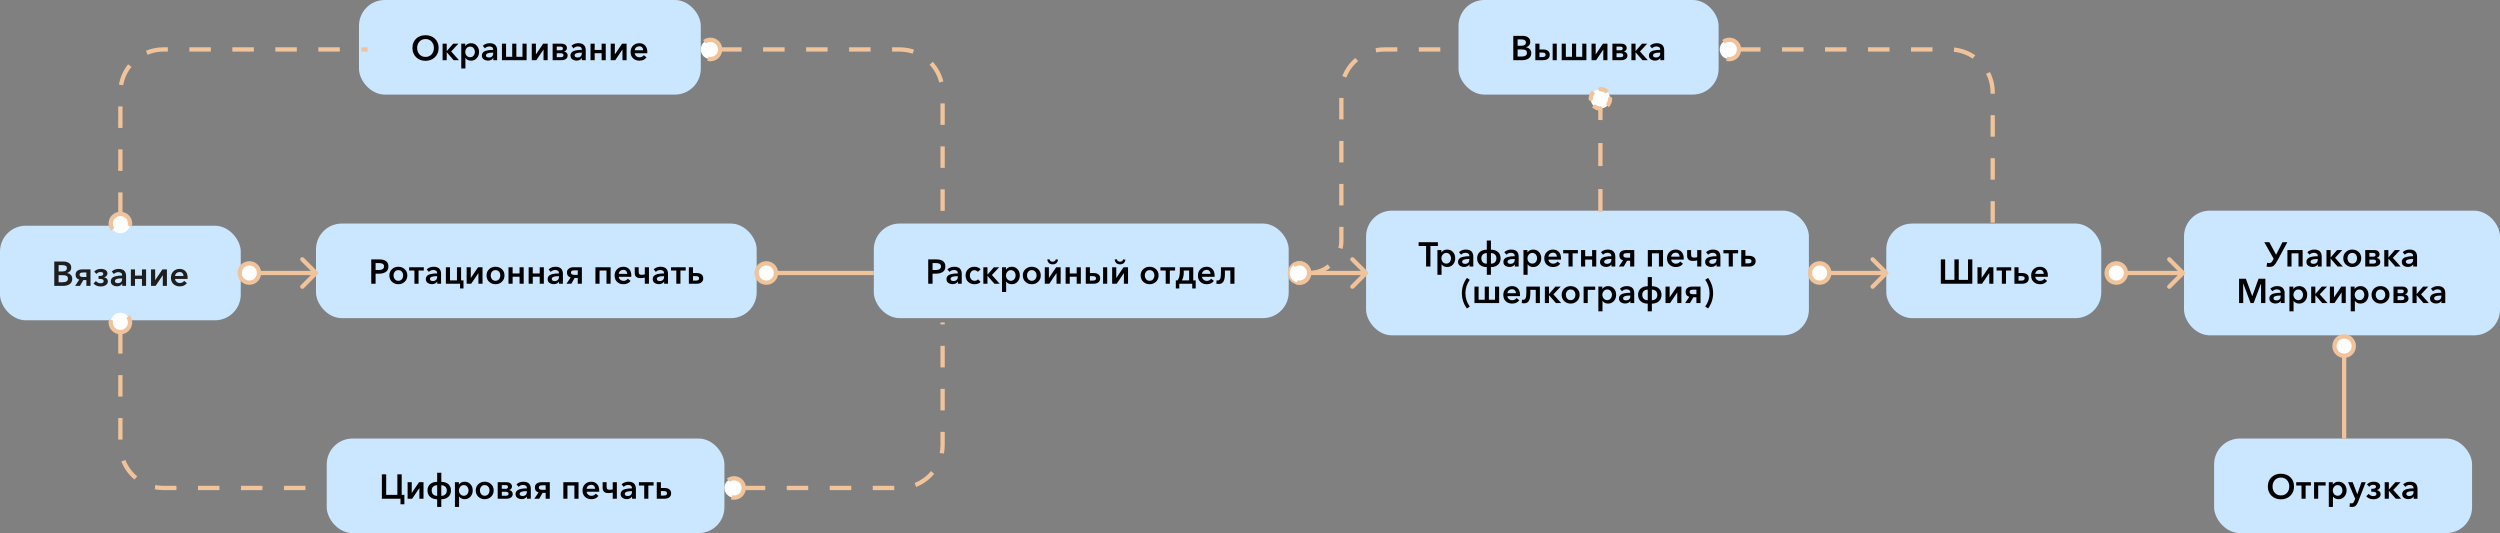 <?xml version="1.0" encoding="UTF-8"?> <svg xmlns="http://www.w3.org/2000/svg" width="1163" height="248" viewBox="0 0 1163 248" fill="none"><rect x="0" y="0" width="1163" height="248" fill="#808080" stroke="none"/> <rect y="105" width="112" height="44" rx="12" fill="#CBE6FF"></rect> <path d="M25.248 133V121.672H29.664C30.624 121.672 31.44 121.907 32.112 122.376C32.795 122.845 33.136 123.56 33.136 124.52C33.136 125.139 32.96 125.661 32.608 126.088C32.256 126.515 31.776 126.819 31.168 127V127.032C31.904 127.128 32.496 127.411 32.944 127.88C33.392 128.349 33.616 128.957 33.616 129.704C33.616 130.291 33.493 130.808 33.248 131.256C33.013 131.693 32.688 132.035 32.272 132.28C31.856 132.525 31.403 132.707 30.912 132.824C30.421 132.941 29.893 133 29.328 133H25.248ZM27.264 123.336V126.28H29.056C29.728 126.28 30.24 126.147 30.592 125.88C30.944 125.613 31.12 125.235 31.12 124.744C31.12 124.243 30.939 123.885 30.576 123.672C30.213 123.448 29.648 123.336 28.88 123.336H27.264ZM27.264 128.008V131.304H29.072C30.757 131.304 31.6 130.739 31.6 129.608C31.6 129.032 31.403 128.621 31.008 128.376C30.613 128.131 29.995 128.008 29.152 128.008H27.264ZM34.935 133L36.871 130.088C35.73 129.757 35.159 128.995 35.159 127.8C35.159 126.989 35.442 126.376 36.007 125.96C36.583 125.533 37.325 125.32 38.231 125.32H42.103V133H40.183V130.28H38.759L37.191 133H34.935ZM38.695 128.856H40.183V126.76H38.695C38.087 126.76 37.655 126.84 37.399 127C37.143 127.16 37.015 127.432 37.015 127.816C37.015 128.189 37.149 128.456 37.415 128.616C37.693 128.776 38.119 128.856 38.695 128.856ZM46.85 133.256C45.41 133.256 44.29 132.792 43.49 131.864L44.642 130.744C44.866 131.043 45.159 131.288 45.522 131.48C45.895 131.672 46.29 131.768 46.706 131.768C47.719 131.768 48.226 131.443 48.226 130.792C48.226 130.397 48.066 130.125 47.746 129.976C47.437 129.827 47.005 129.752 46.45 129.752H45.842V128.376H46.45C47.506 128.376 48.034 128.051 48.034 127.4C48.034 126.835 47.602 126.552 46.738 126.552C45.959 126.552 45.346 126.845 44.898 127.432L43.826 126.392C44.509 125.528 45.554 125.096 46.962 125.096C47.869 125.096 48.594 125.283 49.138 125.656C49.693 126.029 49.97 126.541 49.97 127.192C49.97 127.629 49.826 128.013 49.538 128.344C49.25 128.664 48.882 128.872 48.434 128.968V129C48.957 129.096 49.378 129.309 49.698 129.64C50.018 129.971 50.178 130.381 50.178 130.872C50.178 131.619 49.858 132.205 49.218 132.632C48.589 133.048 47.799 133.256 46.85 133.256ZM56.858 133V132.024H56.809C56.617 132.365 56.303 132.648 55.865 132.872C55.439 133.085 54.959 133.192 54.425 133.192C53.69 133.192 53.023 133 52.425 132.616C51.839 132.221 51.545 131.619 51.545 130.808C51.545 130.371 51.652 129.992 51.865 129.672C52.09 129.341 52.367 129.085 52.697 128.904C53.028 128.723 53.439 128.579 53.929 128.472C54.431 128.355 54.9 128.28 55.337 128.248C55.785 128.216 56.282 128.2 56.825 128.2V128.008C56.825 127.56 56.66 127.213 56.33 126.968C55.999 126.723 55.578 126.6 55.066 126.6C54.255 126.6 53.556 126.893 52.969 127.48L51.977 126.312C52.852 125.501 53.935 125.096 55.225 125.096C55.887 125.096 56.447 125.192 56.906 125.384C57.375 125.565 57.732 125.821 57.977 126.152C58.223 126.472 58.394 126.813 58.489 127.176C58.596 127.528 58.65 127.912 58.65 128.328V133H56.858ZM56.825 129.768V129.496H56.394C54.441 129.496 53.465 129.923 53.465 130.776C53.465 131.117 53.593 131.363 53.849 131.512C54.116 131.661 54.436 131.736 54.809 131.736C55.46 131.736 55.956 131.565 56.297 131.224C56.65 130.872 56.825 130.387 56.825 129.768ZM60.886 133V125.32H62.806V128.216H66.038V125.32H67.958V133H66.038V129.752H62.806V133H60.886ZM70.261 133V125.32H72.181V130.28H72.213L75.573 125.32H77.653V133H75.733V128.072H75.701L72.373 133H70.261ZM81.436 128.392H85.373C85.373 127.859 85.218 127.416 84.909 127.064C84.599 126.712 84.151 126.536 83.564 126.536C82.999 126.536 82.514 126.712 82.109 127.064C81.703 127.416 81.479 127.859 81.436 128.392ZM87.293 129.256C87.293 129.48 87.287 129.651 87.276 129.768H81.436C81.479 130.301 81.714 130.749 82.141 131.112C82.567 131.475 83.063 131.656 83.629 131.656C84.514 131.656 85.191 131.325 85.66 130.664L86.941 131.688C86.183 132.712 85.085 133.224 83.644 133.224C82.439 133.224 81.447 132.861 80.668 132.136C79.9 131.411 79.516 130.435 79.516 129.208C79.516 127.981 79.9 126.989 80.668 126.232C81.436 125.475 82.407 125.096 83.581 125.096C84.69 125.096 85.586 125.453 86.269 126.168C86.951 126.883 87.293 127.912 87.293 129.256Z" fill="#1E1E1E"></path> <rect x="147" y="104" width="205" height="44" rx="12" fill="#CBE6FF"></rect> <path d="M172.709 132V120.672H176.405C179.253 120.672 180.677 121.765 180.677 123.952C180.677 125.125 180.272 125.979 179.461 126.512C178.65 127.045 177.589 127.312 176.277 127.312H174.725V132H172.709ZM174.725 125.616H176.133C177.808 125.616 178.645 125.061 178.645 123.952C178.645 123.344 178.421 122.928 177.973 122.704C177.536 122.48 176.944 122.368 176.197 122.368H174.725V125.616ZM181.134 128.128C181.134 126.944 181.534 125.979 182.334 125.232C183.134 124.475 184.126 124.096 185.31 124.096C186.494 124.096 187.486 124.475 188.286 125.232C189.086 125.979 189.486 126.944 189.486 128.128C189.486 129.323 189.08 130.304 188.27 131.072C187.47 131.84 186.483 132.224 185.31 132.224C184.136 132.224 183.144 131.84 182.334 131.072C181.534 130.304 181.134 129.323 181.134 128.128ZM183.662 126.4C183.278 126.891 183.086 127.467 183.086 128.128C183.086 128.789 183.278 129.371 183.662 129.872C184.046 130.373 184.595 130.624 185.31 130.624C186.024 130.624 186.574 130.373 186.958 129.872C187.342 129.371 187.534 128.789 187.534 128.128C187.534 127.467 187.342 126.891 186.958 126.4C186.574 125.909 186.024 125.664 185.31 125.664C184.595 125.664 184.046 125.909 183.662 126.4ZM192.792 132V125.856H190.328V124.32H197.16V125.856H194.712V132H192.792ZM203.397 132V131.024H203.349C203.157 131.365 202.842 131.648 202.405 131.872C201.978 132.085 201.498 132.192 200.965 132.192C200.229 132.192 199.562 132 198.965 131.616C198.378 131.221 198.085 130.619 198.085 129.808C198.085 129.371 198.191 128.992 198.405 128.672C198.629 128.341 198.906 128.085 199.237 127.904C199.567 127.723 199.978 127.579 200.469 127.472C200.97 127.355 201.439 127.28 201.877 127.248C202.325 127.216 202.821 127.2 203.365 127.2V127.008C203.365 126.56 203.199 126.213 202.869 125.968C202.538 125.723 202.117 125.6 201.605 125.6C200.794 125.6 200.095 125.893 199.509 126.48L198.517 125.312C199.391 124.501 200.474 124.096 201.765 124.096C202.426 124.096 202.986 124.192 203.445 124.384C203.914 124.565 204.271 124.821 204.517 125.152C204.762 125.472 204.933 125.813 205.029 126.176C205.135 126.528 205.189 126.912 205.189 127.328V132H203.397ZM203.365 128.768V128.496H202.933C200.981 128.496 200.005 128.923 200.005 129.776C200.005 130.117 200.133 130.363 200.389 130.512C200.655 130.661 200.975 130.736 201.349 130.736C201.999 130.736 202.495 130.565 202.837 130.224C203.189 129.872 203.365 129.387 203.365 128.768ZM214.017 134.192V132H207.425V124.32H209.345V130.432H212.577V124.32H214.497V130.432H215.617V134.192H214.017ZM217.082 132V124.32H219.002V129.28H219.034L222.394 124.32H224.474V132H222.554V127.072H222.522L219.194 132H217.082ZM226.337 128.128C226.337 126.944 226.737 125.979 227.537 125.232C228.337 124.475 229.329 124.096 230.513 124.096C231.697 124.096 232.689 124.475 233.489 125.232C234.289 125.979 234.689 126.944 234.689 128.128C234.689 129.323 234.283 130.304 233.473 131.072C232.673 131.84 231.686 132.224 230.513 132.224C229.339 132.224 228.347 131.84 227.537 131.072C226.737 130.304 226.337 129.323 226.337 128.128ZM228.865 126.4C228.481 126.891 228.289 127.467 228.289 128.128C228.289 128.789 228.481 129.371 228.865 129.872C229.249 130.373 229.798 130.624 230.513 130.624C231.227 130.624 231.777 130.373 232.161 129.872C232.545 129.371 232.737 128.789 232.737 128.128C232.737 127.467 232.545 126.891 232.161 126.4C231.777 125.909 231.227 125.664 230.513 125.664C229.798 125.664 229.249 125.909 228.865 126.4ZM236.55 132V124.32H238.47V127.216H241.702V124.32H243.622V132H241.702V128.752H238.47V132H236.55ZM245.925 132V124.32H247.845V127.216H251.077V124.32H252.997V132H251.077V128.752H247.845V132H245.925ZM260.068 132V131.024H260.02C259.828 131.365 259.514 131.648 259.076 131.872C258.65 132.085 258.17 132.192 257.636 132.192C256.9 132.192 256.234 132 255.636 131.616C255.05 131.221 254.756 130.619 254.756 129.808C254.756 129.371 254.863 128.992 255.076 128.672C255.3 128.341 255.578 128.085 255.908 127.904C256.239 127.723 256.65 127.579 257.14 127.472C257.642 127.355 258.111 127.28 258.548 127.248C258.996 127.216 259.492 127.2 260.036 127.2V127.008C260.036 126.56 259.871 126.213 259.54 125.968C259.21 125.723 258.788 125.6 258.276 125.6C257.466 125.6 256.767 125.893 256.18 126.48L255.188 125.312C256.063 124.501 257.146 124.096 258.436 124.096C259.098 124.096 259.658 124.192 260.116 124.384C260.586 124.565 260.943 124.821 261.188 125.152C261.434 125.472 261.604 125.813 261.7 126.176C261.807 126.528 261.86 126.912 261.86 127.328V132H260.068ZM260.036 128.768V128.496H259.604C257.652 128.496 256.676 128.923 256.676 129.776C256.676 130.117 256.804 130.363 257.06 130.512C257.327 130.661 257.647 130.736 258.02 130.736C258.671 130.736 259.167 130.565 259.508 130.224C259.86 129.872 260.036 129.387 260.036 128.768ZM263.521 132L265.457 129.088C264.316 128.757 263.745 127.995 263.745 126.8C263.745 125.989 264.028 125.376 264.593 124.96C265.169 124.533 265.911 124.32 266.817 124.32H270.689V132H268.769V129.28H267.345L265.777 132H263.521ZM267.281 127.856H268.769V125.76H267.281C266.673 125.76 266.241 125.84 265.985 126C265.729 126.16 265.601 126.432 265.601 126.816C265.601 127.189 265.735 127.456 266.001 127.616C266.279 127.776 266.705 127.856 267.281 127.856ZM276.988 132V124.32H284.06V132H282.14V125.856H278.908V132H276.988ZM287.835 127.392H291.771C291.771 126.859 291.616 126.416 291.307 126.064C290.998 125.712 290.55 125.536 289.963 125.536C289.398 125.536 288.912 125.712 288.507 126.064C288.102 126.416 287.878 126.859 287.835 127.392ZM293.691 128.256C293.691 128.48 293.686 128.651 293.675 128.768H287.835C287.878 129.301 288.112 129.749 288.539 130.112C288.966 130.475 289.462 130.656 290.027 130.656C290.912 130.656 291.59 130.325 292.059 129.664L293.339 130.688C292.582 131.712 291.483 132.224 290.043 132.224C288.838 132.224 287.846 131.861 287.067 131.136C286.299 130.411 285.915 129.435 285.915 128.208C285.915 126.981 286.299 125.989 287.067 125.232C287.835 124.475 288.806 124.096 289.979 124.096C291.088 124.096 291.984 124.453 292.667 125.168C293.35 125.883 293.691 126.912 293.691 128.256ZM299.966 132V129.136C299.348 129.296 298.67 129.376 297.934 129.376C296.164 129.376 295.278 128.571 295.278 126.96V124.32H297.118V126.416C297.118 126.971 297.23 127.349 297.454 127.552C297.689 127.744 298.057 127.84 298.558 127.84C298.953 127.84 299.422 127.776 299.966 127.648V124.32H301.886V132H299.966ZM308.959 132V131.024H308.911C308.719 131.365 308.404 131.648 307.967 131.872C307.54 132.085 307.06 132.192 306.527 132.192C305.791 132.192 305.124 132 304.527 131.616C303.94 131.221 303.647 130.619 303.647 129.808C303.647 129.371 303.754 128.992 303.967 128.672C304.191 128.341 304.468 128.085 304.799 127.904C305.13 127.723 305.54 127.579 306.031 127.472C306.532 127.355 307.002 127.28 307.439 127.248C307.887 127.216 308.383 127.2 308.927 127.2V127.008C308.927 126.56 308.762 126.213 308.431 125.968C308.1 125.723 307.679 125.6 307.167 125.6C306.356 125.6 305.658 125.893 305.071 126.48L304.079 125.312C304.954 124.501 306.036 124.096 307.327 124.096C307.988 124.096 308.548 124.192 309.007 124.384C309.476 124.565 309.834 124.821 310.079 125.152C310.324 125.472 310.495 125.813 310.591 126.176C310.698 126.528 310.751 126.912 310.751 127.328V132H308.959ZM308.927 128.768V128.496H308.495C306.543 128.496 305.567 128.923 305.567 129.776C305.567 130.117 305.695 130.363 305.951 130.512C306.218 130.661 306.538 130.736 306.911 130.736C307.562 130.736 308.058 130.565 308.399 130.224C308.751 129.872 308.927 129.387 308.927 128.768ZM314.62 132V125.856H312.156V124.32H318.988V125.856H316.54V132H314.62ZM320.457 132V124.32H322.377V127.008H324.041C324.99 127.008 325.742 127.216 326.297 127.632C326.862 128.037 327.145 128.656 327.145 129.488C327.145 130.299 326.862 130.923 326.297 131.36C325.731 131.787 324.979 132 324.041 132H320.457ZM322.377 130.544H323.545C324.121 130.544 324.542 130.464 324.809 130.304C325.086 130.144 325.225 129.877 325.225 129.504C325.225 129.12 325.097 128.848 324.841 128.688C324.585 128.528 324.153 128.448 323.545 128.448H322.377V130.544Z" fill="black"></path> <rect x="406.5" y="104" width="193" height="44" rx="12" fill="#CBE6FF"></rect> <path d="M431.811 132V120.672H435.507C438.355 120.672 439.779 121.765 439.779 123.952C439.779 125.125 439.373 125.979 438.562 126.512C437.752 127.045 436.691 127.312 435.379 127.312H433.827V132H431.811ZM433.827 125.616H435.235C436.909 125.616 437.747 125.061 437.747 123.952C437.747 123.344 437.523 122.928 437.075 122.704C436.637 122.48 436.045 122.368 435.299 122.368H433.827V125.616ZM445.608 132V131.024H445.56C445.368 131.365 445.053 131.648 444.616 131.872C444.189 132.085 443.709 132.192 443.176 132.192C442.44 132.192 441.773 132 441.176 131.616C440.589 131.221 440.296 130.619 440.296 129.808C440.296 129.371 440.402 128.992 440.616 128.672C440.84 128.341 441.117 128.085 441.448 127.904C441.778 127.723 442.189 127.579 442.68 127.472C443.181 127.355 443.65 127.28 444.088 127.248C444.536 127.216 445.032 127.2 445.576 127.2V127.008C445.576 126.56 445.41 126.213 445.08 125.968C444.749 125.723 444.328 125.6 443.816 125.6C443.005 125.6 442.306 125.893 441.72 126.48L440.728 125.312C441.602 124.501 442.685 124.096 443.976 124.096C444.637 124.096 445.197 124.192 445.656 124.384C446.125 124.565 446.482 124.821 446.728 125.152C446.973 125.472 447.144 125.813 447.24 126.176C447.346 126.528 447.4 126.912 447.4 127.328V132H445.608ZM445.576 128.768V128.496H445.144C443.192 128.496 442.216 128.923 442.216 129.776C442.216 130.117 442.344 130.363 442.6 130.512C442.866 130.661 443.186 130.736 443.56 130.736C444.21 130.736 444.706 130.565 445.048 130.224C445.4 129.872 445.576 129.387 445.576 128.768ZM456.196 125.296L454.884 126.448C454.735 126.235 454.511 126.059 454.212 125.92C453.914 125.771 453.61 125.696 453.3 125.696C452.639 125.696 452.122 125.947 451.748 126.448C451.375 126.939 451.188 127.509 451.188 128.16C451.188 128.821 451.38 129.397 451.764 129.888C452.148 130.379 452.682 130.624 453.364 130.624C454.068 130.624 454.607 130.395 454.98 129.936L456.18 131.152C455.519 131.867 454.575 132.224 453.348 132.224C452.175 132.224 451.188 131.856 450.388 131.12C449.588 130.384 449.188 129.397 449.188 128.16C449.188 126.944 449.583 125.963 450.372 125.216C451.162 124.469 452.138 124.096 453.3 124.096C453.866 124.096 454.415 124.203 454.948 124.416C455.482 124.629 455.898 124.923 456.196 125.296ZM457.449 132V124.32H459.369V127.728H459.417L462.377 124.32H464.809L461.433 127.936L465.065 132H462.601L459.417 128.352H459.369V132H457.449ZM466.136 124.32H467.976V125.392H468.024C468.248 125.04 468.584 124.736 469.032 124.48C469.491 124.224 470.04 124.096 470.68 124.096C471.768 124.096 472.659 124.48 473.352 125.248C474.056 126.016 474.408 126.976 474.408 128.128C474.408 129.28 474.062 130.251 473.368 131.04C472.686 131.829 471.774 132.224 470.632 132.224C470.099 132.224 469.603 132.112 469.144 131.888C468.686 131.664 468.334 131.36 468.088 130.976H468.056V135.84H466.136V124.32ZM471.864 129.872C472.259 129.371 472.456 128.789 472.456 128.128C472.456 127.467 472.259 126.891 471.864 126.4C471.48 125.909 470.942 125.664 470.248 125.664C469.576 125.664 469.032 125.92 468.616 126.432C468.2 126.944 467.992 127.52 467.992 128.16C467.992 128.8 468.2 129.371 468.616 129.872C469.032 130.373 469.576 130.624 470.248 130.624C470.942 130.624 471.48 130.373 471.864 129.872ZM475.813 128.128C475.813 126.944 476.213 125.979 477.013 125.232C477.813 124.475 478.805 124.096 479.989 124.096C481.173 124.096 482.165 124.475 482.965 125.232C483.765 125.979 484.165 126.944 484.165 128.128C484.165 129.323 483.76 130.304 482.949 131.072C482.149 131.84 481.163 132.224 479.989 132.224C478.816 132.224 477.824 131.84 477.013 131.072C476.213 130.304 475.813 129.323 475.813 128.128ZM478.341 126.4C477.957 126.891 477.765 127.467 477.765 128.128C477.765 128.789 477.957 129.371 478.341 129.872C478.725 130.373 479.275 130.624 479.989 130.624C480.704 130.624 481.253 130.373 481.637 129.872C482.021 129.371 482.213 128.789 482.213 128.128C482.213 127.467 482.021 126.891 481.637 126.4C481.253 125.909 480.704 125.664 479.989 125.664C479.275 125.664 478.725 125.909 478.341 126.4ZM489.691 122.976C488.976 122.976 488.406 122.779 487.979 122.384C487.552 121.979 487.291 121.424 487.195 120.72L488.235 120.608C488.288 120.971 488.443 121.248 488.699 121.44C488.966 121.632 489.296 121.728 489.691 121.728C490.086 121.728 490.416 121.632 490.683 121.44C490.95 121.248 491.11 120.971 491.163 120.608L492.187 120.816C492.102 121.499 491.846 122.032 491.419 122.416C490.992 122.789 490.416 122.976 489.691 122.976ZM486.027 132V124.32H487.947V129.28H487.979L491.339 124.32H493.419V132H491.499V127.072H491.467L488.139 132H486.027ZM495.73 132V124.32H497.65V127.216H500.882V124.32H502.802V132H500.882V128.752H497.65V132H495.73ZM513.153 132V124.32H515.073V132H513.153ZM505.105 132V124.32H507.025V127.008H508.689C509.638 127.008 510.39 127.216 510.945 127.632C511.51 128.037 511.793 128.656 511.793 129.488C511.793 130.299 511.51 130.923 510.945 131.36C510.38 131.787 509.628 132 508.689 132H505.105ZM507.025 130.544H508.193C508.769 130.544 509.19 130.464 509.457 130.304C509.734 130.144 509.873 129.877 509.873 129.504C509.873 129.12 509.745 128.848 509.489 128.688C509.233 128.528 508.801 128.448 508.193 128.448H507.025V130.544ZM521.035 122.976C520.32 122.976 519.749 122.779 519.323 122.384C518.896 121.979 518.635 121.424 518.539 120.72L519.579 120.608C519.632 120.971 519.787 121.248 520.043 121.44C520.309 121.632 520.64 121.728 521.035 121.728C521.429 121.728 521.76 121.632 522.027 121.44C522.293 121.248 522.453 120.971 522.507 120.608L523.531 120.816C523.445 121.499 523.189 122.032 522.763 122.416C522.336 122.789 521.76 122.976 521.035 122.976ZM517.371 132V124.32H519.291V129.28H519.323L522.683 124.32H524.763V132H522.843V127.072H522.811L519.483 132H517.371ZM530.626 128.128C530.626 126.944 531.026 125.979 531.826 125.232C532.626 124.475 533.618 124.096 534.802 124.096C535.986 124.096 536.978 124.475 537.778 125.232C538.578 125.979 538.978 126.944 538.978 128.128C538.978 129.323 538.573 130.304 537.762 131.072C536.962 131.84 535.975 132.224 534.802 132.224C533.629 132.224 532.637 131.84 531.826 131.072C531.026 130.304 530.626 129.323 530.626 128.128ZM533.154 126.4C532.77 126.891 532.578 127.467 532.578 128.128C532.578 128.789 532.77 129.371 533.154 129.872C533.538 130.373 534.087 130.624 534.802 130.624C535.517 130.624 536.066 130.373 536.45 129.872C536.834 129.371 537.026 128.789 537.026 128.128C537.026 127.467 536.834 126.891 536.45 126.4C536.066 125.909 535.517 125.664 534.802 125.664C534.087 125.664 533.538 125.909 533.154 126.4ZM542.284 132V125.856H539.82V124.32H546.652V125.856H544.204V132H542.284ZM546.989 134.192V130.432H547.789C548.504 129.504 548.861 128.128 548.861 126.304V124.32H555.101V130.432H556.237V134.192H554.621V132H548.605V134.192H546.989ZM549.821 130.432H553.181V125.856H550.685V126.8C550.685 128.219 550.397 129.429 549.821 130.432ZM559.187 127.392H563.123C563.123 126.859 562.968 126.416 562.659 126.064C562.349 125.712 561.901 125.536 561.315 125.536C560.749 125.536 560.264 125.712 559.859 126.064C559.453 126.416 559.229 126.859 559.187 127.392ZM565.043 128.256C565.043 128.48 565.037 128.651 565.027 128.768H559.187C559.229 129.301 559.464 129.749 559.891 130.112C560.317 130.475 560.813 130.656 561.379 130.656C562.264 130.656 562.941 130.325 563.411 129.664L564.691 130.688C563.933 131.712 562.835 132.224 561.395 132.224C560.189 132.224 559.197 131.861 558.419 131.136C557.651 130.411 557.267 129.435 557.267 128.208C557.267 126.981 557.651 125.989 558.419 125.232C559.187 124.475 560.157 124.096 561.331 124.096C562.44 124.096 563.336 124.453 564.019 125.168C564.701 125.883 565.043 126.912 565.043 128.256ZM566.982 132.096C566.47 132.096 566.086 132.053 565.83 131.968L565.974 130.4C566.134 130.453 566.305 130.48 566.486 130.48C566.977 130.48 567.35 130.229 567.606 129.728C567.862 129.227 567.99 128.336 567.99 127.056V124.32H574.278V132H572.358V125.856H569.83V127.488C569.83 129.067 569.601 130.229 569.142 130.976C568.683 131.723 567.963 132.096 566.982 132.096Z" fill="black"></path> <rect x="635.5" y="98" width="206" height="58" rx="12" fill="#CBE6FF"></rect> <path d="M663.419 124V114.432H659.947V112.672H668.907V114.432H665.435V124H663.419ZM668.691 116.32H670.531V117.392H670.579C670.803 117.04 671.139 116.736 671.587 116.48C672.046 116.224 672.595 116.096 673.235 116.096C674.323 116.096 675.214 116.48 675.907 117.248C676.611 118.016 676.963 118.976 676.963 120.128C676.963 121.28 676.616 122.251 675.923 123.04C675.24 123.829 674.328 124.224 673.187 124.224C672.654 124.224 672.158 124.112 671.699 123.888C671.24 123.664 670.888 123.36 670.643 122.976H670.611V127.84H668.691V116.32ZM674.419 121.872C674.814 121.371 675.011 120.789 675.011 120.128C675.011 119.467 674.814 118.891 674.419 118.4C674.035 117.909 673.496 117.664 672.803 117.664C672.131 117.664 671.587 117.92 671.171 118.432C670.755 118.944 670.547 119.52 670.547 120.16C670.547 120.8 670.755 121.371 671.171 121.872C671.587 122.373 672.131 122.624 672.803 122.624C673.496 122.624 674.035 122.373 674.419 121.872ZM683.584 124V123.024H683.536C683.344 123.365 683.029 123.648 682.592 123.872C682.165 124.085 681.685 124.192 681.152 124.192C680.416 124.192 679.749 124 679.152 123.616C678.565 123.221 678.272 122.619 678.272 121.808C678.272 121.371 678.379 120.992 678.592 120.672C678.816 120.341 679.093 120.085 679.424 119.904C679.755 119.723 680.165 119.579 680.656 119.472C681.157 119.355 681.627 119.28 682.064 119.248C682.512 119.216 683.008 119.2 683.552 119.2V119.008C683.552 118.56 683.387 118.213 683.056 117.968C682.725 117.723 682.304 117.6 681.792 117.6C680.981 117.6 680.283 117.893 679.696 118.48L678.704 117.312C679.579 116.501 680.661 116.096 681.952 116.096C682.613 116.096 683.173 116.192 683.632 116.384C684.101 116.565 684.459 116.821 684.704 117.152C684.949 117.472 685.12 117.813 685.216 118.176C685.323 118.528 685.376 118.912 685.376 119.328V124H683.584ZM683.552 120.768V120.496H683.12C681.168 120.496 680.192 120.923 680.192 121.776C680.192 122.117 680.32 122.363 680.576 122.512C680.843 122.661 681.163 122.736 681.536 122.736C682.187 122.736 682.683 122.565 683.024 122.224C683.376 121.872 683.552 121.387 683.552 120.768ZM693.581 122.672C694.392 122.661 695.016 122.432 695.453 121.984C695.901 121.536 696.125 120.933 696.125 120.176C696.125 119.429 695.901 118.837 695.453 118.4C695.005 117.963 694.381 117.739 693.581 117.728V122.672ZM693.581 127.84H691.661V124.256C690.264 124.245 689.165 123.867 688.365 123.12C687.565 122.373 687.165 121.397 687.165 120.192C687.165 118.944 687.56 117.963 688.349 117.248C689.138 116.533 690.242 116.165 691.661 116.144V111.904H693.581V116.144C695 116.165 696.104 116.533 696.893 117.248C697.682 117.963 698.077 118.944 698.077 120.192C698.077 121.397 697.677 122.373 696.877 123.12C696.077 123.867 694.978 124.245 693.581 124.256V127.84ZM691.661 122.672V117.728C690.861 117.739 690.237 117.963 689.789 118.4C689.341 118.837 689.117 119.429 689.117 120.176C689.117 120.933 689.336 121.536 689.773 121.984C690.221 122.432 690.85 122.661 691.661 122.672ZM704.693 124V123.024H704.645C704.453 123.365 704.139 123.648 703.701 123.872C703.275 124.085 702.795 124.192 702.261 124.192C701.525 124.192 700.859 124 700.261 123.616C699.675 123.221 699.381 122.619 699.381 121.808C699.381 121.371 699.488 120.992 699.701 120.672C699.925 120.341 700.203 120.085 700.533 119.904C700.864 119.723 701.275 119.579 701.765 119.472C702.267 119.355 702.736 119.28 703.173 119.248C703.621 119.216 704.117 119.2 704.661 119.2V119.008C704.661 118.56 704.496 118.213 704.165 117.968C703.835 117.723 703.413 117.6 702.901 117.6C702.091 117.6 701.392 117.893 700.805 118.48L699.813 117.312C700.688 116.501 701.771 116.096 703.061 116.096C703.723 116.096 704.283 116.192 704.741 116.384C705.211 116.565 705.568 116.821 705.813 117.152C706.059 117.472 706.229 117.813 706.325 118.176C706.432 118.528 706.485 118.912 706.485 119.328V124H704.693ZM704.661 120.768V120.496H704.229C702.277 120.496 701.301 120.923 701.301 121.776C701.301 122.117 701.429 122.363 701.685 122.512C701.952 122.661 702.272 122.736 702.645 122.736C703.296 122.736 703.792 122.565 704.133 122.224C704.485 121.872 704.661 121.387 704.661 120.768ZM708.722 116.32H710.562V117.392H710.61C710.834 117.04 711.17 116.736 711.618 116.48C712.077 116.224 712.626 116.096 713.266 116.096C714.354 116.096 715.245 116.48 715.938 117.248C716.642 118.016 716.994 118.976 716.994 120.128C716.994 121.28 716.648 122.251 715.954 123.04C715.272 123.829 714.36 124.224 713.218 124.224C712.685 124.224 712.189 124.112 711.73 123.888C711.272 123.664 710.92 123.36 710.674 122.976H710.642V127.84H708.722V116.32ZM714.45 121.872C714.845 121.371 715.042 120.789 715.042 120.128C715.042 119.467 714.845 118.891 714.45 118.4C714.066 117.909 713.528 117.664 712.834 117.664C712.162 117.664 711.618 117.92 711.202 118.432C710.786 118.944 710.578 119.52 710.578 120.16C710.578 120.8 710.786 121.371 711.202 121.872C711.618 122.373 712.162 122.624 712.834 122.624C713.528 122.624 714.066 122.373 714.45 121.872ZM720.319 119.392H724.255C724.255 118.859 724.101 118.416 723.791 118.064C723.482 117.712 723.034 117.536 722.447 117.536C721.882 117.536 721.397 117.712 720.991 118.064C720.586 118.416 720.362 118.859 720.319 119.392ZM726.175 120.256C726.175 120.48 726.17 120.651 726.159 120.768H720.319C720.362 121.301 720.597 121.749 721.023 122.112C721.45 122.475 721.946 122.656 722.511 122.656C723.397 122.656 724.074 122.325 724.543 121.664L725.823 122.688C725.066 123.712 723.967 124.224 722.527 124.224C721.322 124.224 720.33 123.861 719.551 123.136C718.783 122.411 718.399 121.435 718.399 120.208C718.399 118.981 718.783 117.989 719.551 117.232C720.319 116.475 721.29 116.096 722.463 116.096C723.573 116.096 724.469 116.453 725.151 117.168C725.834 117.883 726.175 118.912 726.175 120.256ZM729.667 124V117.856H727.203V116.32H734.035V117.856H731.587V124H729.667ZM735.504 124V116.32H737.424V119.216H740.656V116.32H742.576V124H740.656V120.752H737.424V124H735.504ZM749.647 124V123.024H749.599C749.407 123.365 749.092 123.648 748.655 123.872C748.228 124.085 747.748 124.192 747.215 124.192C746.479 124.192 745.812 124 745.215 123.616C744.628 123.221 744.335 122.619 744.335 121.808C744.335 121.371 744.441 120.992 744.655 120.672C744.879 120.341 745.156 120.085 745.487 119.904C745.817 119.723 746.228 119.579 746.719 119.472C747.22 119.355 747.689 119.28 748.127 119.248C748.575 119.216 749.071 119.2 749.615 119.2V119.008C749.615 118.56 749.449 118.213 749.119 117.968C748.788 117.723 748.367 117.6 747.855 117.6C747.044 117.6 746.345 117.893 745.759 118.48L744.767 117.312C745.641 116.501 746.724 116.096 748.015 116.096C748.676 116.096 749.236 116.192 749.695 116.384C750.164 116.565 750.521 116.821 750.767 117.152C751.012 117.472 751.183 117.813 751.279 118.176C751.385 118.528 751.439 118.912 751.439 119.328V124H749.647ZM749.615 120.768V120.496H749.183C747.231 120.496 746.255 120.923 746.255 121.776C746.255 122.117 746.383 122.363 746.639 122.512C746.905 122.661 747.225 122.736 747.599 122.736C748.249 122.736 748.745 122.565 749.087 122.224C749.439 121.872 749.615 121.387 749.615 120.768ZM753.099 124L755.035 121.088C753.894 120.757 753.323 119.995 753.323 118.8C753.323 117.989 753.606 117.376 754.171 116.96C754.747 116.533 755.489 116.32 756.395 116.32H760.267V124H758.347V121.28H756.923L755.355 124H753.099ZM756.859 119.856H758.347V117.76H756.859C756.251 117.76 755.819 117.84 755.563 118C755.307 118.16 755.179 118.432 755.179 118.816C755.179 119.189 755.313 119.456 755.579 119.616C755.857 119.776 756.283 119.856 756.859 119.856ZM766.566 124V116.32H773.638V124H771.718V117.856H768.486V124H766.566ZM777.413 119.392H781.349C781.349 118.859 781.194 118.416 780.885 118.064C780.576 117.712 780.128 117.536 779.541 117.536C778.976 117.536 778.49 117.712 778.085 118.064C777.68 118.416 777.456 118.859 777.413 119.392ZM783.269 120.256C783.269 120.48 783.264 120.651 783.253 120.768H777.413C777.456 121.301 777.69 121.749 778.117 122.112C778.544 122.475 779.04 122.656 779.605 122.656C780.49 122.656 781.168 122.325 781.637 121.664L782.917 122.688C782.16 123.712 781.061 124.224 779.621 124.224C778.416 124.224 777.424 123.861 776.645 123.136C775.877 122.411 775.493 121.435 775.493 120.208C775.493 118.981 775.877 117.989 776.645 117.232C777.413 116.475 778.384 116.096 779.557 116.096C780.666 116.096 781.562 116.453 782.245 117.168C782.928 117.883 783.269 118.912 783.269 120.256ZM789.545 124V121.136C788.926 121.296 788.249 121.376 787.513 121.376C785.742 121.376 784.857 120.571 784.857 118.96V116.32H786.697V118.416C786.697 118.971 786.809 119.349 787.033 119.552C787.267 119.744 787.635 119.84 788.137 119.84C788.531 119.84 789.001 119.776 789.545 119.648V116.32H791.465V124H789.545ZM798.537 124V123.024H798.489C798.297 123.365 797.983 123.648 797.545 123.872C797.119 124.085 796.639 124.192 796.105 124.192C795.369 124.192 794.703 124 794.105 123.616C793.519 123.221 793.225 122.619 793.225 121.808C793.225 121.371 793.332 120.992 793.545 120.672C793.769 120.341 794.047 120.085 794.377 119.904C794.708 119.723 795.119 119.579 795.609 119.472C796.111 119.355 796.58 119.28 797.017 119.248C797.465 119.216 797.961 119.2 798.505 119.2V119.008C798.505 118.56 798.34 118.213 798.009 117.968C797.679 117.723 797.257 117.6 796.745 117.6C795.935 117.6 795.236 117.893 794.649 118.48L793.657 117.312C794.532 116.501 795.615 116.096 796.905 116.096C797.567 116.096 798.127 116.192 798.585 116.384C799.055 116.565 799.412 116.821 799.657 117.152C799.903 117.472 800.073 117.813 800.169 118.176C800.276 118.528 800.329 118.912 800.329 119.328V124H798.537ZM798.505 120.768V120.496H798.073C796.121 120.496 795.145 120.923 795.145 121.776C795.145 122.117 795.273 122.363 795.529 122.512C795.796 122.661 796.116 122.736 796.489 122.736C797.14 122.736 797.636 122.565 797.977 122.224C798.329 121.872 798.505 121.387 798.505 120.768ZM804.198 124V117.856H801.734V116.32H808.566V117.856H806.118V124H804.198ZM810.035 124V116.32H811.955V119.008H813.619C814.568 119.008 815.32 119.216 815.875 119.632C816.44 120.037 816.723 120.656 816.723 121.488C816.723 122.299 816.44 122.923 815.875 123.36C815.309 123.787 814.557 124 813.619 124H810.035ZM811.955 122.544H813.123C813.699 122.544 814.12 122.464 814.387 122.304C814.664 122.144 814.803 121.877 814.803 121.504C814.803 121.12 814.675 120.848 814.419 120.688C814.163 120.528 813.731 120.448 813.123 120.448H811.955V122.544ZM682.396 143.496C680.839 141.341 680.06 138.973 680.06 136.392C680.06 133.811 680.839 131.443 682.396 129.288L683.74 130.168C682.386 132.045 681.708 134.12 681.708 136.392C681.708 138.664 682.386 140.739 683.74 142.616L682.396 143.496ZM685.918 141V133.32H687.838V139.432H690.702V133.32H692.622V139.432H695.47V133.32H697.39V141H685.918ZM701.265 136.392H705.201C705.201 135.859 705.046 135.416 704.737 135.064C704.427 134.712 703.979 134.536 703.393 134.536C702.827 134.536 702.342 134.712 701.937 135.064C701.531 135.416 701.307 135.859 701.265 136.392ZM707.121 137.256C707.121 137.48 707.115 137.651 707.105 137.768H701.265C701.307 138.301 701.542 138.749 701.969 139.112C702.395 139.475 702.891 139.656 703.457 139.656C704.342 139.656 705.019 139.325 705.489 138.664L706.769 139.688C706.011 140.712 704.913 141.224 703.473 141.224C702.267 141.224 701.275 140.861 700.497 140.136C699.729 139.411 699.345 138.435 699.345 137.208C699.345 135.981 699.729 134.989 700.497 134.232C701.265 133.475 702.235 133.096 703.409 133.096C704.518 133.096 705.414 133.453 706.097 134.168C706.779 134.883 707.121 135.912 707.121 137.256ZM709.06 141.096C708.548 141.096 708.164 141.053 707.908 140.968L708.052 139.4C708.212 139.453 708.383 139.48 708.564 139.48C709.055 139.48 709.428 139.229 709.684 138.728C709.94 138.227 710.068 137.336 710.068 136.056V133.32H716.356V141H714.436V134.856H711.908V136.488C711.908 138.067 711.679 139.229 711.22 139.976C710.761 140.723 710.041 141.096 709.06 141.096ZM718.668 141V133.32H720.588V136.728H720.636L723.596 133.32H726.028L722.652 136.936L726.284 141H723.82L720.636 137.352H720.588V141H718.668ZM726.485 137.128C726.485 135.944 726.885 134.979 727.685 134.232C728.485 133.475 729.477 133.096 730.661 133.096C731.845 133.096 732.837 133.475 733.637 134.232C734.437 134.979 734.837 135.944 734.837 137.128C734.837 138.323 734.432 139.304 733.621 140.072C732.821 140.84 731.835 141.224 730.661 141.224C729.488 141.224 728.496 140.84 727.685 140.072C726.885 139.304 726.485 138.323 726.485 137.128ZM729.013 135.4C728.629 135.891 728.437 136.467 728.437 137.128C728.437 137.789 728.629 138.371 729.013 138.872C729.397 139.373 729.947 139.624 730.661 139.624C731.376 139.624 731.925 139.373 732.309 138.872C732.693 138.371 732.885 137.789 732.885 137.128C732.885 136.467 732.693 135.891 732.309 135.4C731.925 134.909 731.376 134.664 730.661 134.664C729.947 134.664 729.397 134.909 729.013 135.4ZM736.699 141V133.32H742.091V134.856H738.619V141H736.699ZM743.558 133.32H745.398V134.392H745.446C745.67 134.04 746.006 133.736 746.454 133.48C746.913 133.224 747.462 133.096 748.102 133.096C749.19 133.096 750.081 133.48 750.774 134.248C751.478 135.016 751.83 135.976 751.83 137.128C751.83 138.28 751.484 139.251 750.79 140.04C750.108 140.829 749.196 141.224 748.054 141.224C747.521 141.224 747.025 141.112 746.566 140.888C746.108 140.664 745.756 140.36 745.51 139.976H745.478V144.84H743.558V133.32ZM749.286 138.872C749.681 138.371 749.878 137.789 749.878 137.128C749.878 136.467 749.681 135.891 749.286 135.4C748.902 134.909 748.364 134.664 747.67 134.664C746.998 134.664 746.454 134.92 746.038 135.432C745.622 135.944 745.414 136.52 745.414 137.16C745.414 137.8 745.622 138.371 746.038 138.872C746.454 139.373 746.998 139.624 747.67 139.624C748.364 139.624 748.902 139.373 749.286 138.872ZM758.451 141V140.024H758.403C758.211 140.365 757.897 140.648 757.459 140.872C757.033 141.085 756.553 141.192 756.019 141.192C755.283 141.192 754.617 141 754.019 140.616C753.433 140.221 753.139 139.619 753.139 138.808C753.139 138.371 753.246 137.992 753.459 137.672C753.683 137.341 753.961 137.085 754.291 136.904C754.622 136.723 755.033 136.579 755.523 136.472C756.025 136.355 756.494 136.28 756.931 136.248C757.379 136.216 757.875 136.2 758.419 136.2V136.008C758.419 135.56 758.254 135.213 757.923 134.968C757.593 134.723 757.171 134.6 756.659 134.6C755.849 134.6 755.15 134.893 754.563 135.48L753.571 134.312C754.446 133.501 755.529 133.096 756.819 133.096C757.481 133.096 758.041 133.192 758.499 133.384C758.969 133.565 759.326 133.821 759.571 134.152C759.817 134.472 759.987 134.813 760.083 135.176C760.19 135.528 760.243 135.912 760.243 136.328V141H758.451ZM758.419 137.768V137.496H757.987C756.035 137.496 755.059 137.923 755.059 138.776C755.059 139.117 755.187 139.363 755.443 139.512C755.71 139.661 756.03 139.736 756.403 139.736C757.054 139.736 757.55 139.565 757.891 139.224C758.243 138.872 758.419 138.387 758.419 137.768ZM768.448 139.672C769.259 139.661 769.883 139.432 770.32 138.984C770.768 138.536 770.992 137.933 770.992 137.176C770.992 136.429 770.768 135.837 770.32 135.4C769.872 134.963 769.248 134.739 768.448 134.728V139.672ZM768.448 144.84H766.528V141.256C765.131 141.245 764.032 140.867 763.232 140.12C762.432 139.373 762.032 138.397 762.032 137.192C762.032 135.944 762.427 134.963 763.216 134.248C764.005 133.533 765.109 133.165 766.528 133.144V128.904H768.448V133.144C769.867 133.165 770.971 133.533 771.76 134.248C772.549 134.963 772.944 135.944 772.944 137.192C772.944 138.397 772.544 139.373 771.744 140.12C770.944 140.867 769.845 141.245 768.448 141.256V144.84ZM766.528 139.672V134.728C765.728 134.739 765.104 134.963 764.656 135.4C764.208 135.837 763.984 136.429 763.984 137.176C763.984 137.933 764.203 138.536 764.64 138.984C765.088 139.432 765.717 139.661 766.528 139.672ZM774.793 141V133.32H776.713V138.28H776.745L780.105 133.32H782.185V141H780.265V136.072H780.233L776.905 141H774.793ZM783.92 141L785.856 138.088C784.714 137.757 784.144 136.995 784.144 135.8C784.144 134.989 784.426 134.376 784.992 133.96C785.568 133.533 786.309 133.32 787.216 133.32H791.088V141H789.168V138.28H787.744L786.176 141H783.92ZM787.68 136.856H789.168V134.76H787.68C787.072 134.76 786.64 134.84 786.384 135C786.128 135.16 786 135.432 786 135.816C786 136.189 786.133 136.456 786.4 136.616C786.677 136.776 787.104 136.856 787.68 136.856ZM794.602 129.288C796.16 131.443 796.938 133.811 796.938 136.392C796.938 138.973 796.16 141.341 794.602 143.496L793.258 142.616C794.613 140.739 795.29 138.664 795.29 136.392C795.29 134.12 794.613 132.045 793.258 130.168L794.602 129.288Z" fill="black"></path> <rect x="877.5" y="104" width="100" height="44" rx="12" fill="#CBE6FF"></rect> <path d="M902.873 132V120.672H904.889V130.208H909.193V120.672H911.209V130.208H915.513V120.672H917.529V132H902.873ZM919.933 132V124.32H921.853V129.28H921.885L925.245 124.32H927.325V132H925.405V127.072H925.373L922.045 132H919.933ZM931.268 132V125.856H928.804V124.32H935.636V125.856H933.188V132H931.268ZM937.105 132V124.32H939.025V127.008H940.689C941.638 127.008 942.39 127.216 942.945 127.632C943.51 128.037 943.793 128.656 943.793 129.488C943.793 130.299 943.51 130.923 942.945 131.36C942.38 131.787 941.628 132 940.689 132H937.105ZM939.025 130.544H940.193C940.769 130.544 941.19 130.464 941.457 130.304C941.734 130.144 941.873 129.877 941.873 129.504C941.873 129.12 941.745 128.848 941.489 128.688C941.233 128.528 940.801 128.448 940.193 128.448H939.025V130.544ZM946.812 127.392H950.748C950.748 126.859 950.593 126.416 950.284 126.064C949.974 125.712 949.526 125.536 948.94 125.536C948.374 125.536 947.889 125.712 947.484 126.064C947.078 126.416 946.854 126.859 946.812 127.392ZM952.668 128.256C952.668 128.48 952.662 128.651 952.652 128.768H946.812C946.854 129.301 947.089 129.749 947.516 130.112C947.942 130.475 948.438 130.656 949.004 130.656C949.889 130.656 950.566 130.325 951.036 129.664L952.316 130.688C951.558 131.712 950.46 132.224 949.02 132.224C947.814 132.224 946.822 131.861 946.044 131.136C945.276 130.411 944.892 129.435 944.892 128.208C944.892 126.981 945.276 125.989 946.044 125.232C946.812 124.475 947.782 124.096 948.956 124.096C950.065 124.096 950.961 124.453 951.644 125.168C952.326 125.883 952.668 126.912 952.668 128.256Z" fill="black"></path> <rect x="1016" y="98" width="147" height="58" rx="12" fill="#CBE6FF"></rect> <path d="M1055.84 124.16C1055.29 124.16 1054.81 124.112 1054.4 124.016L1054.66 122.224C1054.97 122.32 1055.28 122.368 1055.6 122.368C1056.02 122.368 1056.35 122.267 1056.6 122.064C1056.85 121.861 1057.1 121.52 1057.35 121.04L1057.7 120.368L1053.35 112.672H1055.68L1058.84 118.496L1061.81 112.672H1064.07L1059.36 121.392C1058.85 122.352 1058.35 123.056 1057.86 123.504C1057.38 123.941 1056.71 124.16 1055.84 124.16ZM1064.11 124V116.32H1071.18V124H1069.26V117.856H1066.03V124H1064.11ZM1078.26 124V123.024H1078.21C1078.02 123.365 1077.7 123.648 1077.26 123.872C1076.84 124.085 1076.36 124.192 1075.82 124.192C1075.09 124.192 1074.42 124 1073.82 123.616C1073.24 123.221 1072.94 122.619 1072.94 121.808C1072.94 121.371 1073.05 120.992 1073.26 120.672C1073.49 120.341 1073.77 120.085 1074.1 119.904C1074.43 119.723 1074.84 119.579 1075.33 119.472C1075.83 119.355 1076.3 119.28 1076.74 119.248C1077.18 119.216 1077.68 119.2 1078.22 119.2V119.008C1078.22 118.56 1078.06 118.213 1077.73 117.968C1077.4 117.723 1076.98 117.6 1076.46 117.6C1075.65 117.6 1074.95 117.893 1074.37 118.48L1073.38 117.312C1074.25 116.501 1075.33 116.096 1076.62 116.096C1077.29 116.096 1077.85 116.192 1078.3 116.384C1078.77 116.565 1079.13 116.821 1079.38 117.152C1079.62 117.472 1079.79 117.813 1079.89 118.176C1079.99 118.528 1080.05 118.912 1080.05 119.328V124H1078.26ZM1078.22 120.768V120.496H1077.79C1075.84 120.496 1074.86 120.923 1074.86 121.776C1074.86 122.117 1074.99 122.363 1075.25 122.512C1075.51 122.661 1075.83 122.736 1076.21 122.736C1076.86 122.736 1077.35 122.565 1077.7 122.224C1078.05 121.872 1078.22 121.387 1078.22 120.768ZM1082.28 124V116.32H1084.2V119.728H1084.25L1087.21 116.32H1089.64L1086.27 119.936L1089.9 124H1087.44L1084.25 120.352H1084.2V124H1082.28ZM1090.1 120.128C1090.1 118.944 1090.5 117.979 1091.3 117.232C1092.1 116.475 1093.09 116.096 1094.28 116.096C1095.46 116.096 1096.45 116.475 1097.25 117.232C1098.05 117.979 1098.45 118.944 1098.45 120.128C1098.45 121.323 1098.05 122.304 1097.24 123.072C1096.44 123.84 1095.45 124.224 1094.28 124.224C1093.11 124.224 1092.11 123.84 1091.3 123.072C1090.5 122.304 1090.1 121.323 1090.1 120.128ZM1092.63 118.4C1092.25 118.891 1092.05 119.467 1092.05 120.128C1092.05 120.789 1092.25 121.371 1092.63 121.872C1093.01 122.373 1093.56 122.624 1094.28 122.624C1094.99 122.624 1095.54 122.373 1095.93 121.872C1096.31 121.371 1096.5 120.789 1096.5 120.128C1096.5 119.467 1096.31 118.891 1095.93 118.4C1095.54 117.909 1094.99 117.664 1094.28 117.664C1093.56 117.664 1093.01 117.909 1092.63 118.4ZM1100.32 124V116.32H1104.28C1104.74 116.32 1105.15 116.368 1105.52 116.464C1105.89 116.56 1106.23 116.768 1106.52 117.088C1106.82 117.397 1106.97 117.808 1106.97 118.32C1106.97 118.715 1106.85 119.061 1106.6 119.36C1106.37 119.648 1106.06 119.84 1105.68 119.936V119.968C1106.16 120.043 1106.55 120.245 1106.84 120.576C1107.15 120.896 1107.31 121.312 1107.31 121.824C1107.31 122.507 1107.04 123.04 1106.51 123.424C1105.97 123.808 1105.27 124 1104.4 124H1100.32ZM1102.24 122.624H1104.04C1104.93 122.624 1105.37 122.315 1105.37 121.696C1105.37 121.077 1104.95 120.768 1104.09 120.768H1102.24V122.624ZM1102.24 119.392H1104.06C1104.76 119.392 1105.12 119.109 1105.12 118.544C1105.12 117.968 1104.72 117.68 1103.92 117.68H1102.24V119.392ZM1109.16 124V116.32H1111.08V119.728H1111.13L1114.09 116.32H1116.52L1113.14 119.936L1116.78 124H1114.31L1111.13 120.352H1111.08V124H1109.16ZM1122.62 124V123.024H1122.57C1122.38 123.365 1122.06 123.648 1121.62 123.872C1121.2 124.085 1120.72 124.192 1120.18 124.192C1119.45 124.192 1118.78 124 1118.18 123.616C1117.6 123.221 1117.3 122.619 1117.3 121.808C1117.3 121.371 1117.41 120.992 1117.62 120.672C1117.85 120.341 1118.12 120.085 1118.46 119.904C1118.79 119.723 1119.2 119.579 1119.69 119.472C1120.19 119.355 1120.66 119.28 1121.1 119.248C1121.54 119.216 1122.04 119.2 1122.58 119.2V119.008C1122.58 118.56 1122.42 118.213 1122.09 117.968C1121.76 117.723 1121.34 117.6 1120.82 117.6C1120.01 117.6 1119.31 117.893 1118.73 118.48L1117.74 117.312C1118.61 116.501 1119.69 116.096 1120.98 116.096C1121.64 116.096 1122.2 116.192 1122.66 116.384C1123.13 116.565 1123.49 116.821 1123.74 117.152C1123.98 117.472 1124.15 117.813 1124.25 118.176C1124.35 118.528 1124.41 118.912 1124.41 119.328V124H1122.62ZM1122.58 120.768V120.496H1122.15C1120.2 120.496 1119.22 120.923 1119.22 121.776C1119.22 122.117 1119.35 122.363 1119.61 122.512C1119.87 122.661 1120.19 122.736 1120.57 122.736C1121.22 122.736 1121.71 122.565 1122.06 122.224C1122.41 121.872 1122.58 121.387 1122.58 120.768ZM1041.62 141V129.672H1044.78L1047.72 137.72H1047.77L1050.68 129.672H1053.85V141H1051.85V131.896H1051.82L1048.38 141H1046.97L1043.58 131.896H1043.54V141H1041.62ZM1061.01 141V140.024H1060.97C1060.77 140.365 1060.46 140.648 1060.02 140.872C1059.6 141.085 1059.12 141.192 1058.58 141.192C1057.85 141.192 1057.18 141 1056.58 140.616C1056 140.221 1055.7 139.619 1055.7 138.808C1055.7 138.371 1055.81 137.992 1056.02 137.672C1056.25 137.341 1056.52 137.085 1056.85 136.904C1057.18 136.723 1057.6 136.579 1058.09 136.472C1058.59 136.355 1059.06 136.28 1059.49 136.248C1059.94 136.216 1060.44 136.2 1060.98 136.2V136.008C1060.98 135.56 1060.82 135.213 1060.49 134.968C1060.16 134.723 1059.73 134.6 1059.22 134.6C1058.41 134.6 1057.71 134.893 1057.13 135.48L1056.13 134.312C1057.01 133.501 1058.09 133.096 1059.38 133.096C1060.04 133.096 1060.6 133.192 1061.06 133.384C1061.53 133.565 1061.89 133.821 1062.13 134.152C1062.38 134.472 1062.55 134.813 1062.65 135.176C1062.75 135.528 1062.81 135.912 1062.81 136.328V141H1061.01ZM1060.98 137.768V137.496H1060.55C1058.6 137.496 1057.62 137.923 1057.62 138.776C1057.62 139.117 1057.75 139.363 1058.01 139.512C1058.27 139.661 1058.59 139.736 1058.97 139.736C1059.62 139.736 1060.11 139.565 1060.45 139.224C1060.81 138.872 1060.98 138.387 1060.98 137.768ZM1065.04 133.32H1066.88V134.392H1066.93C1067.15 134.04 1067.49 133.736 1067.94 133.48C1068.4 133.224 1068.95 133.096 1069.59 133.096C1070.67 133.096 1071.57 133.48 1072.26 134.248C1072.96 135.016 1073.31 135.976 1073.31 137.128C1073.31 138.28 1072.97 139.251 1072.27 140.04C1071.59 140.829 1070.68 141.224 1069.54 141.224C1069.01 141.224 1068.51 141.112 1068.05 140.888C1067.59 140.664 1067.24 140.36 1066.99 139.976H1066.96V144.84H1065.04V133.32ZM1070.77 138.872C1071.17 138.371 1071.36 137.789 1071.36 137.128C1071.36 136.467 1071.17 135.891 1070.77 135.4C1070.39 134.909 1069.85 134.664 1069.15 134.664C1068.48 134.664 1067.94 134.92 1067.52 135.432C1067.11 135.944 1066.9 136.52 1066.9 137.16C1066.9 137.8 1067.11 138.371 1067.52 138.872C1067.94 139.373 1068.48 139.624 1069.15 139.624C1069.85 139.624 1070.39 139.373 1070.77 138.872ZM1075.17 141V133.32H1077.09V136.728H1077.14L1080.1 133.32H1082.53L1079.15 136.936L1082.78 141H1080.32L1077.14 137.352H1077.09V141H1075.17ZM1083.86 141V133.32H1085.78V138.28H1085.81L1089.17 133.32H1091.25V141H1089.33V136.072H1089.3L1085.97 141H1083.86ZM1093.56 133.32H1095.4V134.392H1095.45C1095.67 134.04 1096.01 133.736 1096.45 133.48C1096.91 133.224 1097.46 133.096 1098.1 133.096C1099.19 133.096 1100.08 133.48 1100.77 134.248C1101.48 135.016 1101.83 135.976 1101.83 137.128C1101.83 138.28 1101.48 139.251 1100.79 140.04C1100.11 140.829 1099.2 141.224 1098.05 141.224C1097.52 141.224 1097.02 141.112 1096.57 140.888C1096.11 140.664 1095.76 140.36 1095.51 139.976H1095.48V144.84H1093.56V133.32ZM1099.29 138.872C1099.68 138.371 1099.88 137.789 1099.88 137.128C1099.88 136.467 1099.68 135.891 1099.29 135.4C1098.9 134.909 1098.36 134.664 1097.67 134.664C1097 134.664 1096.45 134.92 1096.04 135.432C1095.62 135.944 1095.41 136.52 1095.41 137.16C1095.41 137.8 1095.62 138.371 1096.04 138.872C1096.45 139.373 1097 139.624 1097.67 139.624C1098.36 139.624 1098.9 139.373 1099.29 138.872ZM1103.24 137.128C1103.24 135.944 1103.64 134.979 1104.44 134.232C1105.24 133.475 1106.23 133.096 1107.41 133.096C1108.6 133.096 1109.59 133.475 1110.39 134.232C1111.19 134.979 1111.59 135.944 1111.59 137.128C1111.59 138.323 1111.18 139.304 1110.37 140.072C1109.57 140.84 1108.58 141.224 1107.41 141.224C1106.24 141.224 1105.25 140.84 1104.44 140.072C1103.64 139.304 1103.24 138.323 1103.24 137.128ZM1105.76 135.4C1105.38 135.891 1105.19 136.467 1105.19 137.128C1105.19 137.789 1105.38 138.371 1105.76 138.872C1106.15 139.373 1106.7 139.624 1107.41 139.624C1108.13 139.624 1108.68 139.373 1109.06 138.872C1109.44 138.371 1109.64 137.789 1109.64 137.128C1109.64 136.467 1109.44 135.891 1109.06 135.4C1108.68 134.909 1108.13 134.664 1107.41 134.664C1106.7 134.664 1106.15 134.909 1105.76 135.4ZM1113.45 141V133.32H1117.42C1117.88 133.32 1118.29 133.368 1118.65 133.464C1119.02 133.56 1119.36 133.768 1119.66 134.088C1119.96 134.397 1120.1 134.808 1120.1 135.32C1120.1 135.715 1119.98 136.061 1119.74 136.36C1119.5 136.648 1119.19 136.84 1118.81 136.936V136.968C1119.29 137.043 1119.68 137.245 1119.98 137.576C1120.29 137.896 1120.44 138.312 1120.44 138.824C1120.44 139.507 1120.17 140.04 1119.64 140.424C1119.11 140.808 1118.4 141 1117.53 141H1113.45ZM1115.37 139.624H1117.18C1118.06 139.624 1118.5 139.315 1118.5 138.696C1118.5 138.077 1118.08 137.768 1117.22 137.768H1115.37V139.624ZM1115.37 136.392H1117.19C1117.9 136.392 1118.25 136.109 1118.25 135.544C1118.25 134.968 1117.85 134.68 1117.05 134.68H1115.37V136.392ZM1122.29 141V133.32H1124.21V136.728H1124.26L1127.22 133.32H1129.65L1126.28 136.936L1129.91 141H1127.44L1124.26 137.352H1124.21V141H1122.29ZM1135.75 141V140.024H1135.7C1135.51 140.365 1135.19 140.648 1134.76 140.872C1134.33 141.085 1133.85 141.192 1133.32 141.192C1132.58 141.192 1131.91 141 1131.32 140.616C1130.73 140.221 1130.44 139.619 1130.44 138.808C1130.44 138.371 1130.54 137.992 1130.76 137.672C1130.98 137.341 1131.26 137.085 1131.59 136.904C1131.92 136.723 1132.33 136.579 1132.82 136.472C1133.32 136.355 1133.79 136.28 1134.23 136.248C1134.68 136.216 1135.17 136.2 1135.72 136.2V136.008C1135.72 135.56 1135.55 135.213 1135.22 134.968C1134.89 134.723 1134.47 134.6 1133.96 134.6C1133.15 134.6 1132.45 134.893 1131.86 135.48L1130.87 134.312C1131.74 133.501 1132.83 133.096 1134.12 133.096C1134.78 133.096 1135.34 133.192 1135.8 133.384C1136.27 133.565 1136.62 133.821 1136.87 134.152C1137.11 134.472 1137.28 134.813 1137.38 135.176C1137.49 135.528 1137.54 135.912 1137.54 136.328V141H1135.75ZM1135.72 137.768V137.496H1135.28C1133.33 137.496 1132.36 137.923 1132.36 138.776C1132.36 139.117 1132.48 139.363 1132.74 139.512C1133.01 139.661 1133.33 139.736 1133.7 139.736C1134.35 139.736 1134.85 139.565 1135.19 139.224C1135.54 138.872 1135.72 138.387 1135.72 137.768Z" fill="black"></path> <rect x="1030" y="204" width="120" height="44" rx="12" fill="#CBE6FF"></rect> <path d="M1055 226.304C1055 224.512 1055.57 223.077 1056.7 222C1057.84 220.923 1059.29 220.384 1061.06 220.384C1062.86 220.384 1064.32 220.923 1065.46 222C1066.61 223.077 1067.18 224.512 1067.18 226.304C1067.18 228.064 1066.6 229.504 1065.45 230.624C1064.31 231.733 1062.85 232.288 1061.06 232.288C1059.3 232.288 1057.85 231.733 1056.71 230.624C1055.57 229.504 1055 228.064 1055 226.304ZM1057.19 226.304C1057.19 227.52 1057.56 228.523 1058.28 229.312C1059.01 230.091 1059.94 230.48 1061.08 230.48C1062.23 230.48 1063.17 230.091 1063.9 229.312C1064.62 228.523 1064.98 227.52 1064.98 226.304C1064.98 225.12 1064.62 224.133 1063.9 223.344C1063.18 222.555 1062.24 222.16 1061.08 222.16C1059.93 222.16 1058.99 222.555 1058.26 223.344C1057.55 224.133 1057.19 225.12 1057.19 226.304ZM1070.66 232V225.856H1068.2V224.32H1075.03V225.856H1072.58V232H1070.66ZM1076.5 232V224.32H1081.89V225.856H1078.42V232H1076.5ZM1083.36 224.32H1085.2V225.392H1085.24C1085.47 225.04 1085.8 224.736 1086.25 224.48C1086.71 224.224 1087.26 224.096 1087.9 224.096C1088.99 224.096 1089.88 224.48 1090.57 225.248C1091.28 226.016 1091.63 226.976 1091.63 228.128C1091.63 229.28 1091.28 230.251 1090.59 231.04C1089.9 231.829 1088.99 232.224 1087.85 232.224C1087.32 232.224 1086.82 232.112 1086.36 231.888C1085.9 231.664 1085.55 231.36 1085.31 230.976H1085.28V235.84H1083.36V224.32ZM1089.08 229.872C1089.48 229.371 1089.68 228.789 1089.68 228.128C1089.68 227.467 1089.48 226.891 1089.08 226.4C1088.7 225.909 1088.16 225.664 1087.47 225.664C1086.8 225.664 1086.25 225.92 1085.84 226.432C1085.42 226.944 1085.21 227.52 1085.21 228.16C1085.21 228.8 1085.42 229.371 1085.84 229.872C1086.25 230.373 1086.8 230.624 1087.47 230.624C1088.16 230.624 1088.7 230.373 1089.08 229.872ZM1095.62 232L1092.33 224.32H1094.46L1096.6 229.904H1096.63L1098.54 224.32H1100.54L1096.9 233.648C1096.61 234.405 1096.24 234.96 1095.82 235.312C1095.4 235.664 1094.79 235.84 1093.99 235.84C1093.64 235.84 1093.31 235.803 1093 235.728L1093.16 234.064C1093.39 234.139 1093.63 234.176 1093.88 234.176C1094.26 234.176 1094.54 234.085 1094.71 233.904C1094.88 233.733 1095.06 233.424 1095.24 232.976L1095.62 232ZM1104.13 232.256C1102.69 232.256 1101.57 231.792 1100.77 230.864L1101.92 229.744C1102.15 230.043 1102.44 230.288 1102.8 230.48C1103.18 230.672 1103.57 230.768 1103.99 230.768C1105 230.768 1105.51 230.443 1105.51 229.792C1105.51 229.397 1105.35 229.125 1105.03 228.976C1104.72 228.827 1104.29 228.752 1103.73 228.752H1103.12V227.376H1103.73C1104.79 227.376 1105.32 227.051 1105.32 226.4C1105.32 225.835 1104.88 225.552 1104.02 225.552C1103.24 225.552 1102.63 225.845 1102.18 226.432L1101.11 225.392C1101.79 224.528 1102.84 224.096 1104.24 224.096C1105.15 224.096 1105.88 224.283 1106.42 224.656C1106.97 225.029 1107.25 225.541 1107.25 226.192C1107.25 226.629 1107.11 227.013 1106.82 227.344C1106.53 227.664 1106.16 227.872 1105.72 227.968V228C1106.24 228.096 1106.66 228.309 1106.98 228.64C1107.3 228.971 1107.46 229.381 1107.46 229.872C1107.46 230.619 1107.14 231.205 1106.5 231.632C1105.87 232.048 1105.08 232.256 1104.13 232.256ZM1109.37 232V224.32H1111.29V227.728H1111.34L1114.3 224.32H1116.73L1113.35 227.936L1116.99 232H1114.52L1111.34 228.352H1111.29V232H1109.37ZM1122.83 232V231.024H1122.78C1122.59 231.365 1122.27 231.648 1121.83 231.872C1121.41 232.085 1120.93 232.192 1120.39 232.192C1119.66 232.192 1118.99 232 1118.39 231.616C1117.81 231.221 1117.51 230.619 1117.51 229.808C1117.51 229.371 1117.62 228.992 1117.83 228.672C1118.06 228.341 1118.34 228.085 1118.67 227.904C1119 227.723 1119.41 227.579 1119.9 227.472C1120.4 227.355 1120.87 227.28 1121.31 227.248C1121.75 227.216 1122.25 227.2 1122.79 227.2V227.008C1122.79 226.56 1122.63 226.213 1122.3 225.968C1121.97 225.723 1121.55 225.6 1121.03 225.6C1120.22 225.6 1119.52 225.893 1118.94 226.48L1117.95 225.312C1118.82 224.501 1119.9 224.096 1121.19 224.096C1121.86 224.096 1122.42 224.192 1122.87 224.384C1123.34 224.565 1123.7 224.821 1123.95 225.152C1124.19 225.472 1124.36 225.813 1124.46 226.176C1124.56 226.528 1124.62 226.912 1124.62 227.328V232H1122.83ZM1122.79 228.768V228.496H1122.36C1120.41 228.496 1119.43 228.923 1119.43 229.776C1119.43 230.117 1119.56 230.363 1119.82 230.512C1120.08 230.661 1120.4 230.736 1120.78 230.736C1121.43 230.736 1121.92 230.565 1122.27 230.224C1122.62 229.872 1122.79 229.387 1122.79 228.768Z" fill="black"></path> <rect x="678.5" width="121" height="44" rx="12" fill="#CBE6FF"></rect> <path d="M703.982 28V16.672H708.398C709.358 16.672 710.174 16.907 710.846 17.376C711.529 17.845 711.87 18.56 711.87 19.52C711.87 20.139 711.694 20.661 711.342 21.088C710.99 21.515 710.51 21.819 709.902 22V22.032C710.638 22.128 711.23 22.411 711.678 22.88C712.126 23.349 712.35 23.957 712.35 24.704C712.35 25.291 712.228 25.808 711.982 26.256C711.748 26.693 711.422 27.035 711.006 27.28C710.59 27.525 710.137 27.707 709.646 27.824C709.156 27.941 708.628 28 708.062 28H703.982ZM705.998 18.336V21.28H707.79C708.462 21.28 708.974 21.147 709.326 20.88C709.678 20.613 709.854 20.235 709.854 19.744C709.854 19.243 709.673 18.885 709.31 18.672C708.948 18.448 708.382 18.336 707.614 18.336H705.998ZM705.998 23.008V26.304H707.806C709.492 26.304 710.334 25.739 710.334 24.608C710.334 24.032 710.137 23.621 709.742 23.376C709.348 23.131 708.729 23.008 707.886 23.008H705.998ZM722.294 28V20.32H724.214V28H722.294ZM714.246 28V20.32H716.166V23.008H717.83C718.779 23.008 719.531 23.216 720.086 23.632C720.651 24.037 720.934 24.656 720.934 25.488C720.934 26.299 720.651 26.923 720.086 27.36C719.52 27.787 718.768 28 717.83 28H714.246ZM716.166 26.544H717.334C717.91 26.544 718.331 26.464 718.598 26.304C718.875 26.144 719.014 25.877 719.014 25.504C719.014 25.12 718.886 24.848 718.63 24.688C718.374 24.528 717.942 24.448 717.334 24.448H716.166V26.544ZM726.511 28V20.32H728.431V26.432H731.295V20.32H733.215V26.432H736.063V20.32H737.983V28H726.511ZM740.386 28V20.32H742.306V25.28H742.338L745.698 20.32H747.778V28H745.858V23.072H745.826L742.498 28H740.386ZM750.09 28V20.32H754.058C754.516 20.32 754.927 20.368 755.29 20.464C755.663 20.56 755.999 20.768 756.298 21.088C756.596 21.397 756.746 21.808 756.746 22.32C756.746 22.715 756.623 23.061 756.378 23.36C756.143 23.648 755.834 23.84 755.45 23.936V23.968C755.93 24.043 756.319 24.245 756.618 24.576C756.927 24.896 757.082 25.312 757.082 25.824C757.082 26.507 756.815 27.04 756.282 27.424C755.748 27.808 755.044 28 754.17 28H750.09ZM752.01 26.624H753.818C754.703 26.624 755.146 26.315 755.146 25.696C755.146 25.077 754.719 24.768 753.866 24.768H752.01V26.624ZM752.01 23.392H753.834C754.538 23.392 754.89 23.109 754.89 22.544C754.89 21.968 754.49 21.68 753.69 21.68H752.01V23.392ZM758.933 28V20.32H760.853V23.728H760.901L763.861 20.32H766.293L762.917 23.936L766.549 28H764.085L760.901 24.352H760.853V28H758.933ZM772.389 28V27.024H772.341C772.149 27.365 771.834 27.648 771.397 27.872C770.97 28.085 770.49 28.192 769.957 28.192C769.221 28.192 768.554 28 767.957 27.616C767.37 27.221 767.077 26.619 767.077 25.808C767.077 25.371 767.183 24.992 767.397 24.672C767.621 24.341 767.898 24.085 768.229 23.904C768.559 23.723 768.97 23.579 769.461 23.472C769.962 23.355 770.431 23.28 770.869 23.248C771.317 23.216 771.813 23.2 772.357 23.2V23.008C772.357 22.56 772.191 22.213 771.861 21.968C771.53 21.723 771.109 21.6 770.597 21.6C769.786 21.6 769.087 21.893 768.501 22.48L767.509 21.312C768.383 20.501 769.466 20.096 770.757 20.096C771.418 20.096 771.978 20.192 772.437 20.384C772.906 20.565 773.263 20.821 773.509 21.152C773.754 21.472 773.925 21.813 774.021 22.176C774.127 22.528 774.181 22.912 774.181 23.328V28H772.389ZM772.357 24.768V24.496H771.925C769.973 24.496 768.997 24.923 768.997 25.776C768.997 26.117 769.125 26.363 769.381 26.512C769.647 26.661 769.967 26.736 770.341 26.736C770.991 26.736 771.487 26.565 771.829 26.224C772.181 25.872 772.357 25.387 772.357 24.768Z" fill="black"></path> <rect x="167" width="159" height="44" rx="12" fill="#CBE6FF"></rect> <path d="M191.868 22.304C191.868 20.512 192.433 19.077 193.564 18C194.705 16.923 196.161 16.384 197.932 16.384C199.724 16.384 201.191 16.923 202.332 18C203.473 19.077 204.044 20.512 204.044 22.304C204.044 24.064 203.468 25.504 202.316 26.624C201.175 27.733 199.713 28.288 197.932 28.288C196.172 28.288 194.721 27.733 193.58 26.624C192.439 25.504 191.868 24.064 191.868 22.304ZM194.06 22.304C194.06 23.52 194.423 24.523 195.148 25.312C195.873 26.091 196.807 26.48 197.948 26.48C199.1 26.48 200.039 26.091 200.764 25.312C201.489 24.523 201.852 23.52 201.852 22.304C201.852 21.12 201.489 20.133 200.764 19.344C200.049 18.555 199.111 18.16 197.948 18.16C196.796 18.16 195.857 18.555 195.132 19.344C194.417 20.133 194.06 21.12 194.06 22.304ZM205.894 28V20.32H207.814V23.728H207.862L210.822 20.32H213.254L209.878 23.936L213.51 28H211.046L207.862 24.352H207.814V28H205.894ZM214.582 20.32H216.422V21.392H216.47C216.694 21.04 217.03 20.736 217.478 20.48C217.936 20.224 218.486 20.096 219.126 20.096C220.214 20.096 221.104 20.48 221.798 21.248C222.502 22.016 222.854 22.976 222.854 24.128C222.854 25.28 222.507 26.251 221.814 27.04C221.131 27.829 220.219 28.224 219.078 28.224C218.544 28.224 218.048 28.112 217.59 27.888C217.131 27.664 216.779 27.36 216.534 26.976H216.502V31.84H214.582V20.32ZM220.31 25.872C220.704 25.371 220.902 24.789 220.902 24.128C220.902 23.467 220.704 22.891 220.31 22.4C219.926 21.909 219.387 21.664 218.694 21.664C218.022 21.664 217.478 21.92 217.062 22.432C216.646 22.944 216.438 23.52 216.438 24.16C216.438 24.8 216.646 25.371 217.062 25.872C217.478 26.373 218.022 26.624 218.694 26.624C219.387 26.624 219.926 26.373 220.31 25.872ZM229.475 28V27.024H229.427C229.235 27.365 228.92 27.648 228.483 27.872C228.056 28.085 227.576 28.192 227.043 28.192C226.307 28.192 225.64 28 225.043 27.616C224.456 27.221 224.163 26.619 224.163 25.808C224.163 25.371 224.269 24.992 224.483 24.672C224.707 24.341 224.984 24.085 225.315 23.904C225.645 23.723 226.056 23.579 226.547 23.472C227.048 23.355 227.517 23.28 227.955 23.248C228.403 23.216 228.899 23.2 229.443 23.2V23.008C229.443 22.56 229.277 22.213 228.947 21.968C228.616 21.723 228.195 21.6 227.683 21.6C226.872 21.6 226.173 21.893 225.587 22.48L224.595 21.312C225.469 20.501 226.552 20.096 227.843 20.096C228.504 20.096 229.064 20.192 229.523 20.384C229.992 20.565 230.349 20.821 230.595 21.152C230.84 21.472 231.011 21.813 231.107 22.176C231.213 22.528 231.267 22.912 231.267 23.328V28H229.475ZM229.443 24.768V24.496H229.011C227.059 24.496 226.083 24.923 226.083 25.776C226.083 26.117 226.211 26.363 226.467 26.512C226.733 26.661 227.053 26.736 227.427 26.736C228.077 26.736 228.573 26.565 228.915 26.224C229.267 25.872 229.443 25.387 229.443 24.768ZM233.504 28V20.32H235.424V26.432H238.288V20.32H240.208V26.432H243.056V20.32H244.976V28H233.504ZM247.379 28V20.32H249.299V25.28H249.331L252.691 20.32H254.771V28H252.851V23.072H252.819L249.491 28H247.379ZM257.082 28V20.32H261.05C261.508 20.32 261.919 20.368 262.282 20.464C262.655 20.56 262.991 20.768 263.29 21.088C263.588 21.397 263.738 21.808 263.738 22.32C263.738 22.715 263.615 23.061 263.37 23.36C263.135 23.648 262.826 23.84 262.442 23.936V23.968C262.922 24.043 263.311 24.245 263.61 24.576C263.919 24.896 264.074 25.312 264.074 25.824C264.074 26.507 263.807 27.04 263.274 27.424C262.74 27.808 262.036 28 261.162 28H257.082ZM259.002 26.624H260.81C261.695 26.624 262.138 26.315 262.138 25.696C262.138 25.077 261.711 24.768 260.858 24.768H259.002V26.624ZM259.002 23.392H260.826C261.53 23.392 261.882 23.109 261.882 22.544C261.882 21.968 261.482 21.68 260.682 21.68H259.002V23.392ZM270.693 28V27.024H270.645C270.453 27.365 270.139 27.648 269.701 27.872C269.275 28.085 268.795 28.192 268.261 28.192C267.525 28.192 266.859 28 266.261 27.616C265.675 27.221 265.381 26.619 265.381 25.808C265.381 25.371 265.488 24.992 265.701 24.672C265.925 24.341 266.203 24.085 266.533 23.904C266.864 23.723 267.275 23.579 267.765 23.472C268.267 23.355 268.736 23.28 269.173 23.248C269.621 23.216 270.117 23.2 270.661 23.2V23.008C270.661 22.56 270.496 22.213 270.165 21.968C269.835 21.723 269.413 21.6 268.901 21.6C268.091 21.6 267.392 21.893 266.805 22.48L265.813 21.312C266.688 20.501 267.771 20.096 269.061 20.096C269.723 20.096 270.283 20.192 270.741 20.384C271.211 20.565 271.568 20.821 271.813 21.152C272.059 21.472 272.229 21.813 272.325 22.176C272.432 22.528 272.485 22.912 272.485 23.328V28H270.693ZM270.661 24.768V24.496H270.229C268.277 24.496 267.301 24.923 267.301 25.776C267.301 26.117 267.429 26.363 267.685 26.512C267.952 26.661 268.272 26.736 268.645 26.736C269.296 26.736 269.792 26.565 270.133 26.224C270.485 25.872 270.661 25.387 270.661 24.768ZM274.722 28V20.32H276.642V23.216H279.874V20.32H281.794V28H279.874V24.752H276.642V28H274.722ZM284.097 28V20.32H286.017V25.28H286.049L289.409 20.32H291.489V28H289.569V23.072H289.537L286.209 28H284.097ZM295.272 23.392H299.208C299.208 22.859 299.054 22.416 298.744 22.064C298.435 21.712 297.987 21.536 297.4 21.536C296.835 21.536 296.35 21.712 295.944 22.064C295.539 22.416 295.315 22.859 295.272 23.392ZM301.128 24.256C301.128 24.48 301.123 24.651 301.112 24.768H295.272C295.315 25.301 295.55 25.749 295.976 26.112C296.403 26.475 296.899 26.656 297.464 26.656C298.35 26.656 299.027 26.325 299.496 25.664L300.776 26.688C300.019 27.712 298.92 28.224 297.48 28.224C296.275 28.224 295.283 27.861 294.504 27.136C293.736 26.411 293.352 25.435 293.352 24.208C293.352 22.981 293.736 21.989 294.504 21.232C295.272 20.475 296.243 20.096 297.416 20.096C298.526 20.096 299.422 20.453 300.104 21.168C300.787 21.883 301.128 22.912 301.128 24.256Z" fill="black"></path> <rect x="152" y="204" width="185" height="44" rx="12" fill="#CBE6FF"></rect> <path d="M186.311 234.576V232H177.639V220.672H179.655V230.208H184.855V220.672H186.871V230.208H188.119V234.576H186.311ZM189.621 232V224.32H191.541V229.28H191.573L194.933 224.32H197.013V232H195.093V227.072H195.061L191.733 232H189.621ZM205.292 230.672C206.103 230.661 206.727 230.432 207.164 229.984C207.612 229.536 207.836 228.933 207.836 228.176C207.836 227.429 207.612 226.837 207.164 226.4C206.716 225.963 206.092 225.739 205.292 225.728V230.672ZM205.292 235.84H203.372V232.256C201.975 232.245 200.876 231.867 200.076 231.12C199.276 230.373 198.876 229.397 198.876 228.192C198.876 226.944 199.271 225.963 200.06 225.248C200.849 224.533 201.953 224.165 203.372 224.144V219.904H205.292V224.144C206.711 224.165 207.815 224.533 208.604 225.248C209.393 225.963 209.788 226.944 209.788 228.192C209.788 229.397 209.388 230.373 208.588 231.12C207.788 231.867 206.689 232.245 205.292 232.256V235.84ZM203.372 230.672V225.728C202.572 225.739 201.948 225.963 201.5 226.4C201.052 226.837 200.828 227.429 200.828 228.176C200.828 228.933 201.047 229.536 201.484 229.984C201.932 230.432 202.561 230.661 203.372 230.672ZM211.636 224.32H213.476V225.392H213.524C213.748 225.04 214.084 224.736 214.532 224.48C214.991 224.224 215.54 224.096 216.18 224.096C217.268 224.096 218.159 224.48 218.852 225.248C219.556 226.016 219.908 226.976 219.908 228.128C219.908 229.28 219.562 230.251 218.868 231.04C218.186 231.829 217.274 232.224 216.132 232.224C215.599 232.224 215.103 232.112 214.644 231.888C214.186 231.664 213.834 231.36 213.588 230.976H213.556V235.84H211.636V224.32ZM217.364 229.872C217.759 229.371 217.956 228.789 217.956 228.128C217.956 227.467 217.759 226.891 217.364 226.4C216.98 225.909 216.442 225.664 215.748 225.664C215.076 225.664 214.532 225.92 214.116 226.432C213.7 226.944 213.492 227.52 213.492 228.16C213.492 228.8 213.7 229.371 214.116 229.872C214.532 230.373 215.076 230.624 215.748 230.624C216.442 230.624 216.98 230.373 217.364 229.872ZM221.313 228.128C221.313 226.944 221.713 225.979 222.513 225.232C223.313 224.475 224.305 224.096 225.489 224.096C226.673 224.096 227.665 224.475 228.465 225.232C229.265 225.979 229.665 226.944 229.665 228.128C229.665 229.323 229.26 230.304 228.449 231.072C227.649 231.84 226.663 232.224 225.489 232.224C224.316 232.224 223.324 231.84 222.513 231.072C221.713 230.304 221.313 229.323 221.313 228.128ZM223.841 226.4C223.457 226.891 223.265 227.467 223.265 228.128C223.265 228.789 223.457 229.371 223.841 229.872C224.225 230.373 224.775 230.624 225.489 230.624C226.204 230.624 226.753 230.373 227.137 229.872C227.521 229.371 227.713 228.789 227.713 228.128C227.713 227.467 227.521 226.891 227.137 226.4C226.753 225.909 226.204 225.664 225.489 225.664C224.775 225.664 224.225 225.909 223.841 226.4ZM231.527 232V224.32H235.495C235.954 224.32 236.364 224.368 236.727 224.464C237.1 224.56 237.436 224.768 237.735 225.088C238.034 225.397 238.183 225.808 238.183 226.32C238.183 226.715 238.06 227.061 237.815 227.36C237.58 227.648 237.271 227.84 236.887 227.936V227.968C237.367 228.043 237.756 228.245 238.055 228.576C238.364 228.896 238.519 229.312 238.519 229.824C238.519 230.507 238.252 231.04 237.719 231.424C237.186 231.808 236.482 232 235.607 232H231.527ZM233.447 230.624H235.255C236.14 230.624 236.583 230.315 236.583 229.696C236.583 229.077 236.156 228.768 235.303 228.768H233.447V230.624ZM233.447 227.392H235.271C235.975 227.392 236.327 227.109 236.327 226.544C236.327 225.968 235.927 225.68 235.127 225.68H233.447V227.392ZM245.139 232V231.024H245.091C244.899 231.365 244.584 231.648 244.147 231.872C243.72 232.085 243.24 232.192 242.707 232.192C241.971 232.192 241.304 232 240.707 231.616C240.12 231.221 239.827 230.619 239.827 229.808C239.827 229.371 239.933 228.992 240.147 228.672C240.371 228.341 240.648 228.085 240.979 227.904C241.309 227.723 241.72 227.579 242.211 227.472C242.712 227.355 243.181 227.28 243.619 227.248C244.067 227.216 244.563 227.2 245.107 227.2V227.008C245.107 226.56 244.941 226.213 244.611 225.968C244.28 225.723 243.859 225.6 243.347 225.6C242.536 225.6 241.837 225.893 241.251 226.48L240.259 225.312C241.133 224.501 242.216 224.096 243.507 224.096C244.168 224.096 244.728 224.192 245.187 224.384C245.656 224.565 246.013 224.821 246.259 225.152C246.504 225.472 246.675 225.813 246.771 226.176C246.877 226.528 246.931 226.912 246.931 227.328V232H245.139ZM245.107 228.768V228.496H244.675C242.723 228.496 241.747 228.923 241.747 229.776C241.747 230.117 241.875 230.363 242.131 230.512C242.397 230.661 242.717 230.736 243.091 230.736C243.741 230.736 244.237 230.565 244.579 230.224C244.931 229.872 245.107 229.387 245.107 228.768ZM248.592 232L250.528 229.088C249.386 228.757 248.816 227.995 248.816 226.8C248.816 225.989 249.098 225.376 249.664 224.96C250.24 224.533 250.981 224.32 251.888 224.32H255.76V232H253.84V229.28H252.416L250.848 232H248.592ZM252.352 227.856H253.84V225.76H252.352C251.744 225.76 251.312 225.84 251.056 226C250.8 226.16 250.672 226.432 250.672 226.816C250.672 227.189 250.805 227.456 251.072 227.616C251.349 227.776 251.776 227.856 252.352 227.856ZM262.058 232V224.32H269.13V232H267.21V225.856H263.978V232H262.058ZM272.905 227.392H276.841C276.841 226.859 276.687 226.416 276.377 226.064C276.068 225.712 275.62 225.536 275.033 225.536C274.468 225.536 273.983 225.712 273.577 226.064C273.172 226.416 272.948 226.859 272.905 227.392ZM278.761 228.256C278.761 228.48 278.756 228.651 278.745 228.768H272.905C272.948 229.301 273.183 229.749 273.609 230.112C274.036 230.475 274.532 230.656 275.097 230.656C275.983 230.656 276.66 230.325 277.129 229.664L278.409 230.688C277.652 231.712 276.553 232.224 275.113 232.224C273.908 232.224 272.916 231.861 272.137 231.136C271.369 230.411 270.985 229.435 270.985 228.208C270.985 226.981 271.369 225.989 272.137 225.232C272.905 224.475 273.876 224.096 275.049 224.096C276.159 224.096 277.055 224.453 277.737 225.168C278.42 225.883 278.761 226.912 278.761 228.256ZM285.037 232V229.136C284.418 229.296 283.741 229.376 283.005 229.376C281.234 229.376 280.349 228.571 280.349 226.96V224.32H282.189V226.416C282.189 226.971 282.301 227.349 282.525 227.552C282.759 227.744 283.127 227.84 283.629 227.84C284.023 227.84 284.493 227.776 285.037 227.648V224.32H286.957V232H285.037ZM294.029 232V231.024H293.981C293.789 231.365 293.475 231.648 293.037 231.872C292.611 232.085 292.131 232.192 291.597 232.192C290.861 232.192 290.195 232 289.597 231.616C289.011 231.221 288.717 230.619 288.717 229.808C288.717 229.371 288.824 228.992 289.037 228.672C289.261 228.341 289.539 228.085 289.869 227.904C290.2 227.723 290.611 227.579 291.101 227.472C291.603 227.355 292.072 227.28 292.509 227.248C292.957 227.216 293.453 227.2 293.997 227.2V227.008C293.997 226.56 293.832 226.213 293.501 225.968C293.171 225.723 292.749 225.6 292.237 225.6C291.427 225.6 290.728 225.893 290.141 226.48L289.149 225.312C290.024 224.501 291.107 224.096 292.397 224.096C293.059 224.096 293.619 224.192 294.077 224.384C294.547 224.565 294.904 224.821 295.149 225.152C295.395 225.472 295.565 225.813 295.661 226.176C295.768 226.528 295.821 226.912 295.821 227.328V232H294.029ZM293.997 228.768V228.496H293.565C291.613 228.496 290.637 228.923 290.637 229.776C290.637 230.117 290.765 230.363 291.021 230.512C291.288 230.661 291.608 230.736 291.981 230.736C292.632 230.736 293.128 230.565 293.469 230.224C293.821 229.872 293.997 229.387 293.997 228.768ZM299.69 232V225.856H297.226V224.32H304.058V225.856H301.61V232H299.69ZM305.527 232V224.32H307.447V227.008H309.111C310.06 227.008 310.812 227.216 311.367 227.632C311.932 228.037 312.215 228.656 312.215 229.488C312.215 230.299 311.932 230.923 311.367 231.36C310.802 231.787 310.05 232 309.111 232H305.527ZM307.447 230.544H308.615C309.191 230.544 309.612 230.464 309.879 230.304C310.156 230.144 310.295 229.877 310.295 229.504C310.295 229.12 310.167 228.848 309.911 228.688C309.655 228.528 309.223 228.448 308.615 228.448H307.447V230.544Z" fill="black"></path> <path d="M116 122.5C113.5 122.5 111.5 124.5 111.5 127C111.5 129.5 113.5 131.5 116 131.5C118.5 131.5 120.5 129.5 120.5 127C120.5 124.5 118.5 122.5 116 122.5Z" fill="white"></path> <path d="M147.707 127.707C148.098 127.317 148.098 126.683 147.707 126.293L141.343 119.929C140.953 119.538 140.319 119.538 139.929 119.929C139.538 120.319 139.538 120.953 139.929 121.343L145.586 127L139.929 132.657C139.538 133.047 139.538 133.681 139.929 134.071C140.319 134.462 140.953 134.462 141.343 134.071L147.707 127.707ZM112.5 127C112.5 125.052 114.052 123.5 116 123.5V121.5C112.948 121.5 110.5 123.948 110.5 127H112.5ZM116 123.5C117.948 123.5 119.5 125.052 119.5 127H121.5C121.5 123.948 119.052 121.5 116 121.5V123.5ZM119.5 127C119.5 128.948 117.948 130.5 116 130.5V132.5C119.052 132.5 121.5 130.052 121.5 127H119.5ZM116 130.5C114.052 130.5 112.5 128.948 112.5 127H110.5C110.5 130.052 112.948 132.5 116 132.5V130.5ZM120.5 128H147V126H120.5V128Z" fill="#F0C39A"></path> <path d="M356.5 122.5C354 122.5 352 124.5 352 127C352 129.5 354 131.5 356.5 131.5C359 131.5 361 129.5 361 127C361 124.5 359 122.5 356.5 122.5Z" fill="white"></path> <path d="M361 127C361 124.5 359 122.5 356.5 122.5C354 122.5 352 124.5 352 127C352 129.5 354 131.5 356.5 131.5C359 131.5 361 129.5 361 127ZM361 127H406.5" stroke="#F0C39A" stroke-width="2" stroke-dasharray="0"></path> <path d="M604.5 122.5C602 122.5 600 124.5 600 127C600 129.5 602 131.5 604.5 131.5C607 131.5 609 129.5 609 127C609 124.5 607 122.5 604.5 122.5Z" fill="white"></path> <path d="M636.207 127.707C636.598 127.317 636.598 126.683 636.207 126.293L629.843 119.929C629.453 119.538 628.819 119.538 628.429 119.929C628.038 120.319 628.038 120.953 628.429 121.343L634.086 127L628.429 132.657C628.038 133.047 628.038 133.681 628.429 134.071C628.819 134.462 629.453 134.462 629.843 134.071L636.207 127.707ZM601 127C601 125.052 602.552 123.5 604.5 123.5V121.5C601.448 121.5 599 123.948 599 127H601ZM604.5 123.5C606.448 123.5 608 125.052 608 127H610C610 123.948 607.552 121.5 604.5 121.5V123.5ZM608 127C608 128.948 606.448 130.5 604.5 130.5V132.5C607.552 132.5 610 130.052 610 127H608ZM604.5 130.5C602.552 130.5 601 128.948 601 127H599C599 130.052 601.448 132.5 604.5 132.5V130.5ZM609 128H635.5V126H609V128Z" fill="#F0C39A"></path> <path d="M846.5 122.5C844 122.5 842 124.5 842 127C842 129.5 844 131.5 846.5 131.5C849 131.5 851 129.5 851 127C851 124.5 849 122.5 846.5 122.5Z" fill="white"></path> <path d="M878.207 127.707C878.598 127.317 878.598 126.683 878.207 126.293L871.843 119.929C871.453 119.538 870.819 119.538 870.429 119.929C870.038 120.319 870.038 120.953 870.429 121.343L876.086 127L870.429 132.657C870.038 133.047 870.038 133.681 870.429 134.071C870.819 134.462 871.453 134.462 871.843 134.071L878.207 127.707ZM843 127C843 125.052 844.552 123.5 846.5 123.5V121.5C843.448 121.5 841 123.948 841 127H843ZM846.5 123.5C848.448 123.5 850 125.052 850 127H852C852 123.948 849.552 121.5 846.5 121.5V123.5ZM850 127C850 128.948 848.448 130.5 846.5 130.5V132.5C849.552 132.5 852 130.052 852 127H850ZM846.5 130.5C844.552 130.5 843 128.948 843 127H841C841 130.052 843.448 132.5 846.5 132.5V130.5ZM851 128H877.5V126H851V128Z" fill="#F0C39A"></path> <path d="M984.5 122.5C982 122.5 980 124.5 980 127C980 129.5 982 131.5 984.5 131.5C987 131.5 989 129.5 989 127C989 124.5 987 122.5 984.5 122.5Z" fill="white"></path> <path d="M1016.21 127.707C1016.6 127.317 1016.6 126.683 1016.21 126.293L1009.84 119.929C1009.45 119.538 1008.82 119.538 1008.43 119.929C1008.04 120.319 1008.04 120.953 1008.43 121.343L1014.09 127L1008.43 132.657C1008.04 133.047 1008.04 133.681 1008.43 134.071C1008.82 134.462 1009.45 134.462 1009.84 134.071L1016.21 127.707ZM981 127C981 125.052 982.552 123.5 984.5 123.5V121.5C981.448 121.5 979 123.948 979 127H981ZM984.5 123.5C986.448 123.5 988 125.052 988 127H990C990 123.948 987.552 121.5 984.5 121.5V123.5ZM988 127C988 128.948 986.448 130.5 984.5 130.5V132.5C987.552 132.5 990 130.052 990 127H988ZM984.5 130.5C982.552 130.5 981 128.948 981 127H979C979 130.052 981.448 132.5 984.5 132.5V130.5ZM989 128H1015.5V126H989V128Z" fill="#F0C39A"></path> <path d="M1095 161C1095 158.5 1093 156.5 1090.5 156.5C1088 156.5 1086 158.5 1086 161C1086 163.5 1088 165.5 1090.5 165.5C1093 165.5 1095 163.5 1095 161Z" fill="white"></path> <path d="M1090.5 165.5C1093 165.5 1095 163.5 1095 161C1095 158.5 1093 156.5 1090.5 156.5C1088 156.5 1086 158.5 1086 161C1086 163.5 1088 165.5 1090.5 165.5ZM1090.5 165.5L1090.5 204" stroke="#F0C39A" stroke-width="2" stroke-dasharray="0"></path> <path d="M330.5 18.5C328 18.5 326 20.5 326 23C326 25.5 328 27.5 330.5 27.5C333 27.5 335 25.5 335 23C335 20.5 333 18.5 330.5 18.5Z" fill="white"></path> <path d="M335 23C335 20.5 333 18.5 330.5 18.5C328 18.5 326 20.5 326 23C326 25.5 328 27.5 330.5 27.5C333 27.5 335 25.5 335 23ZM335 23H418.5C429.546 23 438.5 31.954 438.5 43V104" stroke="#F0C39A" stroke-width="2" stroke-dasharray="10"></path> <path d="M56 99.5C53.5 99.5 51.5 101.5 51.5 104C51.5 106.5 53.5 108.5 56 108.5C58.5 108.5 60.5 106.5 60.5 104C60.5 101.5 58.5 99.5 56 99.5Z" fill="white"></path> <path d="M56 99.5C53.5 99.5 51.5 101.5 51.5 104C51.5 106.5 53.5 108.5 56 108.5C58.5 108.5 60.5 106.5 60.5 104C60.5 101.5 58.5 99.5 56 99.5ZM56 99.5V43C56 31.954 64.954 23 76 23H171" stroke="#F0C39A" stroke-width="2" stroke-dasharray="10"></path> <path d="M604.5 122.5C602 122.5 600 124.5 600 127C600 129.5 602 131.5 604.5 131.5C607 131.5 609 129.5 609 127C609 124.5 607 122.5 604.5 122.5Z" fill="white"></path> <path d="M609 127C609 124.5 607 122.5 604.5 122.5C602 122.5 600 124.5 600 127C600 129.5 602 131.5 604.5 131.5C607 131.5 609 129.5 609 127ZM609 127V127C617.284 127 624 120.284 624 112V43C624 31.954 632.954 23 644 23H679" stroke="#F0C39A" stroke-width="2" stroke-dasharray="10"></path> <path d="M744.5 41.5C742 41.5 740 43.5 740 46C740 48.5 742 50.5 744.5 50.5C747 50.5 749 48.5 749 46C749 43.5 747 41.5 744.5 41.5Z" fill="white"></path> <path d="M739 46C739 46.552 739.448 47 740 47C740.552 47 741 46.552 741 46H739ZM744.5 40.5C743.948 40.5 743.5 40.948 743.5 41.5C743.5 42.052 743.948 42.5 744.5 42.5V40.5ZM750 46C750 45.448 749.552 45 749 45C748.448 45 748 45.448 748 46H750ZM744.5 50.5H745.5C745.5 49.948 745.052 49.5 744.5 49.5V50.5ZM744.5 49.5C743.523 49.5 742.65 49.111 742.02 48.48L740.605 49.895C741.6 50.889 742.977 51.5 744.5 51.5V49.5ZM741 46C741 45.023 741.389 44.15 742.02 43.52L740.605 42.105C739.611 43.1 739 44.477 739 46H741ZM744.5 42.5C745.477 42.5 746.35 42.889 746.98 43.52L748.395 42.105C747.4 41.111 746.023 40.5 744.5 40.5V42.5ZM748 46C748 46.977 747.611 47.85 746.98 48.48L748.395 49.895C749.389 48.9 750 47.523 750 46H748ZM743.5 50.5V55.85H745.5V50.5H743.5ZM743.5 66.55V77.25H745.5V66.55H743.5ZM743.5 87.95V98.65H745.5V87.95H743.5Z" fill="#F0C39A"></path> <path d="M56 145.5C53.5 145.5 51.5 147.5 51.5 150C51.5 152.5 53.5 154.5 56 154.5C58.5 154.5 60.5 152.5 60.5 150C60.5 147.5 58.5 145.5 56 145.5Z" fill="white"></path> <path d="M56 154.5C58.5 154.5 60.5 152.5 60.5 150C60.5 147.5 58.5 145.5 56 145.5C53.5 145.5 51.5 147.5 51.5 150C51.5 152.5 53.5 154.5 56 154.5ZM56 154.5V207C56 218.046 64.954 227 76 227H151.5" stroke="#F0C39A" stroke-width="2" stroke-dasharray="10"></path> <path d="M341.5 222.5C339 222.5 337 224.5 337 227C337 229.5 339 231.5 341.5 231.5C344 231.5 346 229.5 346 227C346 224.5 344 222.5 341.5 222.5Z" fill="white"></path> <path d="M346 227C346 224.5 344 222.5 341.5 222.5C339 222.5 337 224.5 337 227C337 229.5 339 231.5 341.5 231.5C344 231.5 346 229.5 346 227ZM346 227H418.5C429.546 227 438.5 218.046 438.5 207V150" stroke="#F0C39A" stroke-width="2" stroke-dasharray="10"></path> <path d="M804.5 18.5C802 18.5 800 20.5 800 23C800 25.5 802 27.5 804.5 27.5C807 27.5 809 25.5 809 23C809 20.5 807 18.5 804.5 18.5Z" fill="white"></path> <path d="M809 23C809 20.5 807 18.5 804.5 18.5C802 18.5 800 20.5 800 23C800 25.5 802 27.5 804.5 27.5C807 27.5 809 25.5 809 23ZM809 23H907C918.046 23 927 31.954 927 43V104" stroke="#F0C39A" stroke-width="2" stroke-dasharray="10"></path> </svg> 
